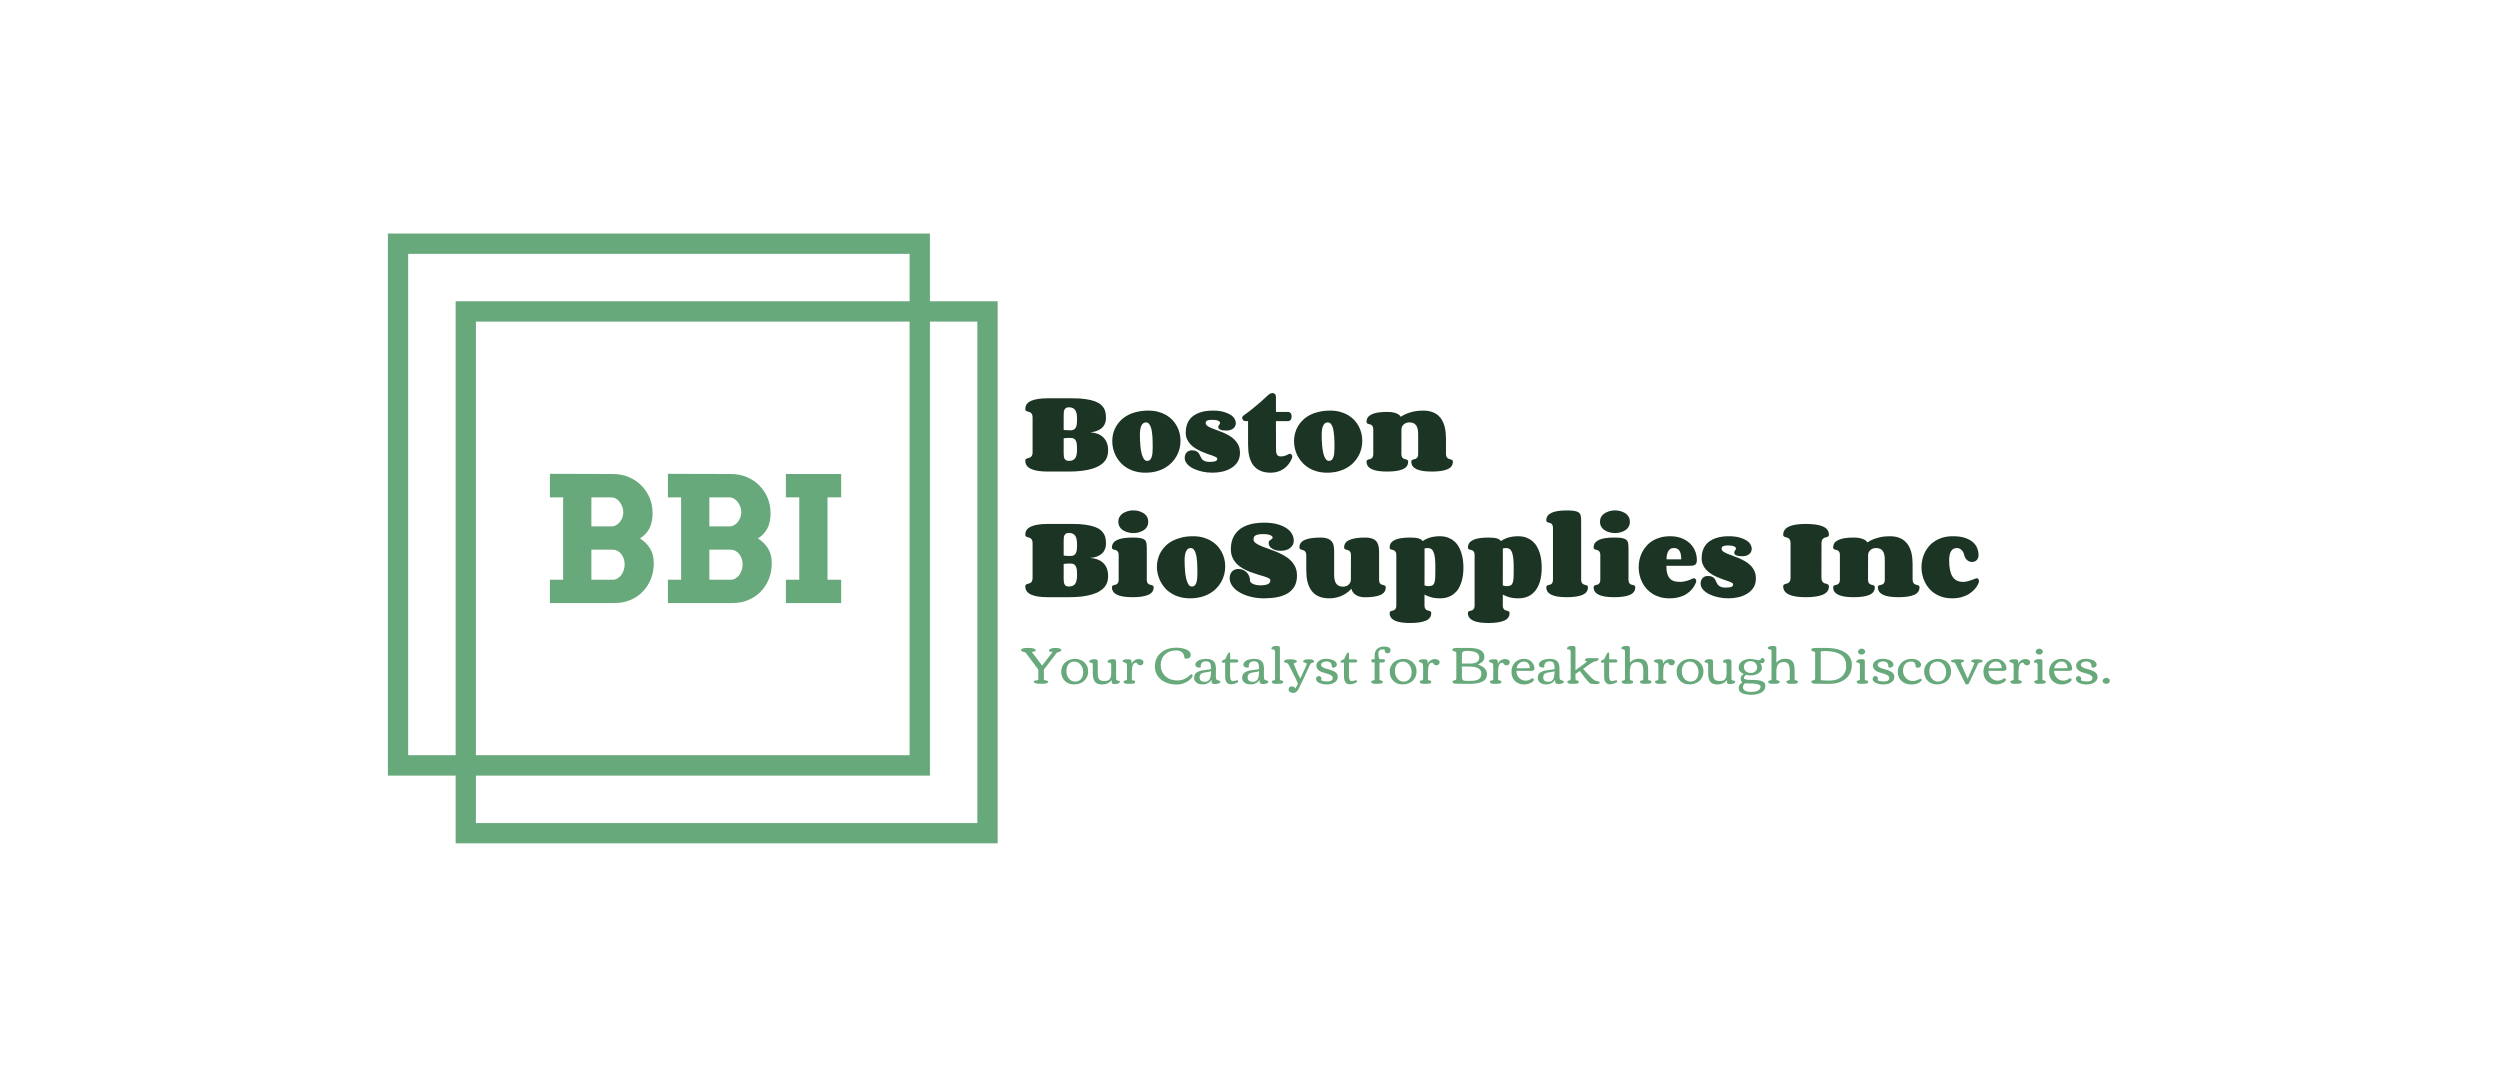 <svg xmlns="http://www.w3.org/2000/svg" version="1.1" xmlns:xlink="http://www.w3.org/1999/xlink" xmlns:svgjs="http://svgjs.dev/svgjs" viewBox="0 0 31.177 13.43"><g transform="matrix(0.783,0,0,0.783,12.755,4.902)"><g clip-path="url(#SvgjsClipPath146815)"><g clip-path="url(#SvgjsClipPath1468138cc66522-1a58-42e5-b003-ab65baaa3c6b)"><path d=" M -1.803 -2.217 L -9.789 -2.217 L -9.789 5.768 L -1.803 5.768 Z M -10.112 -2.541 L -10.112 6.092 L -1.479 6.092 L -1.479 -2.541 Z" fill="#67a97b" transform="matrix(1,0,0,1,0,0)" fill-rule="evenodd"></path></g><g clip-path="url(#SvgjsClipPath1468138cc66522-1a58-42e5-b003-ab65baaa3c6b)"><path d=" M -0.724 -1.138 L -8.71 -1.138 L -8.71 6.848 L -0.724 6.848 Z M -9.033 -1.462 L -9.033 7.171 L -0.4 7.171 L -0.4 -1.462 Z" fill="#67a97b" transform="matrix(1,0,0,1,0,0)" fill-rule="evenodd"></path></g><path d=" M -7.531 2.973 L -7.321 2.973 L -7.321 1.662 L -7.531 1.662 L -7.531 1.286 L -6.529 1.289 C -6.436 1.289 -6.351 1.305 -6.274 1.338 C -6.196 1.371 -6.13 1.416 -6.074 1.473 C -6.018 1.529 -5.974 1.595 -5.943 1.67 C -5.912 1.746 -5.896 1.826 -5.896 1.911 C -5.896 2.011 -5.914 2.093 -5.948 2.158 C -5.983 2.223 -6.033 2.275 -6.097 2.315 C -6.029 2.359 -5.975 2.412 -5.936 2.476 C -5.897 2.539 -5.877 2.617 -5.877 2.708 C -5.877 2.801 -5.893 2.887 -5.925 2.965 C -5.957 3.042 -6.001 3.109 -6.057 3.166 C -6.112 3.222 -6.178 3.266 -6.254 3.297 C -6.33 3.329 -6.412 3.344 -6.499 3.344 L -7.531 3.344 L -7.531 2.973 M -6.871 2.494 L -6.871 2.973 L -6.529 2.973 C -6.503 2.973 -6.478 2.966 -6.455 2.952 C -6.432 2.939 -6.412 2.921 -6.396 2.899 C -6.379 2.877 -6.366 2.851 -6.356 2.821 C -6.346 2.792 -6.341 2.762 -6.341 2.73 C -6.341 2.697 -6.346 2.666 -6.356 2.637 C -6.366 2.609 -6.379 2.584 -6.396 2.563 C -6.414 2.541 -6.434 2.525 -6.457 2.512 C -6.48 2.5 -6.504 2.494 -6.529 2.494 L -6.871 2.494 M -6.871 1.662 L -6.871 2.123 L -6.548 2.123 C -6.523 2.123 -6.499 2.116 -6.476 2.104 C -6.454 2.091 -6.434 2.074 -6.417 2.053 C -6.401 2.032 -6.387 2.008 -6.377 1.981 C -6.367 1.954 -6.363 1.926 -6.363 1.898 C -6.363 1.87 -6.367 1.842 -6.377 1.814 C -6.387 1.785 -6.401 1.76 -6.417 1.738 C -6.434 1.715 -6.454 1.697 -6.476 1.683 C -6.499 1.669 -6.523 1.662 -6.548 1.662 L -6.871 1.662 M -5.652 2.973 L -5.442 2.973 L -5.442 1.662 L -5.652 1.662 L -5.652 1.286 L -4.65 1.289 C -4.557 1.289 -4.472 1.305 -4.395 1.338 C -4.317 1.371 -4.251 1.416 -4.195 1.473 C -4.139 1.529 -4.095 1.595 -4.064 1.67 C -4.033 1.746 -4.017 1.826 -4.017 1.911 C -4.017 2.011 -4.035 2.093 -4.069 2.158 C -4.104 2.223 -4.154 2.275 -4.218 2.315 C -4.15 2.359 -4.096 2.412 -4.057 2.476 C -4.018 2.539 -3.998 2.617 -3.998 2.708 C -3.998 2.801 -4.014 2.887 -4.046 2.965 C -4.078 3.042 -4.122 3.109 -4.178 3.166 C -4.233 3.222 -4.299 3.266 -4.375 3.297 C -4.451 3.329 -4.533 3.344 -4.62 3.344 L -5.652 3.344 L -5.652 2.973 M -4.992 2.494 L -4.992 2.973 L -4.65 2.973 C -4.624 2.973 -4.599 2.966 -4.576 2.952 C -4.553 2.939 -4.533 2.921 -4.517 2.899 C -4.5 2.877 -4.487 2.851 -4.477 2.821 C -4.467 2.792 -4.462 2.762 -4.462 2.73 C -4.462 2.697 -4.467 2.666 -4.477 2.637 C -4.487 2.609 -4.5 2.584 -4.517 2.563 C -4.535 2.541 -4.555 2.525 -4.578 2.512 C -4.601 2.5 -4.625 2.494 -4.65 2.494 L -4.992 2.494 M -4.992 1.662 L -4.992 2.123 L -4.669 2.123 C -4.644 2.123 -4.62 2.116 -4.597 2.104 C -4.575 2.091 -4.555 2.074 -4.538 2.053 C -4.522 2.032 -4.508 2.008 -4.498 1.981 C -4.488 1.954 -4.483 1.926 -4.483 1.898 C -4.483 1.87 -4.488 1.842 -4.498 1.814 C -4.508 1.785 -4.522 1.76 -4.538 1.738 C -4.555 1.715 -4.575 1.697 -4.597 1.683 C -4.62 1.669 -4.644 1.662 -4.669 1.662 L -4.992 1.662 M -3.773 1.289 L -2.893 1.289 L -2.893 1.66 L -3.11 1.66 L -3.11 2.973 L -2.893 2.973 L -2.893 3.344 L -3.773 3.344 L -3.773 2.973 L -3.56 2.973 L -3.56 1.66 L -3.773 1.66 L -3.773 1.289" fill="#67a97b" transform="matrix(1,0,0,1,0,0)" fill-rule="nonzero"></path></g><g><path d=" M 0.762 0.593 Q 0.795 0.593 0.815 0.58 Q 0.835 0.568 0.846 0.546 Q 0.857 0.523 0.861 0.49 Q 0.864 0.458 0.864 0.417 Q 0.864 0.373 0.859 0.337 Q 0.853 0.302 0.839 0.277 Q 0.824 0.253 0.799 0.24 Q 0.774 0.226 0.735 0.226 Q 0.705 0.226 0.687 0.238 Q 0.67 0.249 0.662 0.268 Q 0.654 0.286 0.653 0.311 Q 0.651 0.336 0.651 0.363 L 0.651 0.585 Q 0.655 0.587 0.668 0.589 Q 0.679 0.59 0.701 0.591 Q 0.723 0.593 0.762 0.593 M 0.762 0.714 Q 0.723 0.714 0.701 0.715 Q 0.679 0.716 0.668 0.718 Q 0.655 0.72 0.651 0.721 L 0.651 0.943 Q 0.651 0.97 0.653 0.995 Q 0.654 1.02 0.662 1.039 Q 0.67 1.058 0.687 1.069 Q 0.705 1.08 0.735 1.08 Q 0.774 1.08 0.799 1.067 Q 0.824 1.054 0.839 1.029 Q 0.853 1.005 0.859 0.969 Q 0.864 0.934 0.864 0.889 Q 0.864 0.848 0.861 0.816 Q 0.857 0.783 0.846 0.761 Q 0.835 0.738 0.815 0.726 Q 0.795 0.714 0.762 0.714 M 0.399 1.25 Q 0.313 1.25 0.246 1.24 Q 0.179 1.23 0.133 1.209 Q 0.087 1.188 0.063 1.155 Q 0.04 1.122 0.04 1.077 Q 0.04 1.059 0.048 1.051 Q 0.057 1.044 0.07 1.04 Q 0.083 1.036 0.098 1.032 Q 0.113 1.028 0.126 1.019 Q 0.138 1.01 0.147 0.992 Q 0.156 0.975 0.156 0.942 L 0.156 0.39 Q 0.156 0.357 0.147 0.339 Q 0.138 0.322 0.126 0.312 Q 0.113 0.303 0.098 0.3 Q 0.083 0.296 0.07 0.292 Q 0.057 0.288 0.048 0.28 Q 0.04 0.272 0.04 0.255 Q 0.04 0.209 0.063 0.177 Q 0.087 0.144 0.133 0.123 Q 0.179 0.103 0.246 0.093 Q 0.313 0.083 0.399 0.083 L 0.79 0.083 Q 0.912 0.083 0.999 0.096 Q 1.087 0.108 1.146 0.13 Q 1.206 0.152 1.241 0.182 Q 1.277 0.212 1.295 0.247 Q 1.314 0.282 1.319 0.32 Q 1.325 0.357 1.325 0.395 Q 1.325 0.438 1.314 0.471 Q 1.303 0.504 1.284 0.529 Q 1.265 0.554 1.24 0.571 Q 1.214 0.588 1.186 0.599 Q 1.158 0.611 1.128 0.617 Q 1.098 0.623 1.07 0.624 Q 1.122 0.628 1.174 0.643 Q 1.225 0.658 1.267 0.692 Q 1.308 0.725 1.334 0.78 Q 1.359 0.834 1.359 0.916 Q 1.359 0.962 1.347 1.004 Q 1.334 1.047 1.306 1.084 Q 1.277 1.121 1.229 1.151 Q 1.182 1.181 1.113 1.203 Q 1.043 1.225 0.949 1.237 Q 0.855 1.25 0.732 1.25 L 0.399 1.25 M 1.95 1.268 Q 1.863 1.268 1.79 1.247 Q 1.717 1.227 1.659 1.191 Q 1.6 1.156 1.556 1.107 Q 1.512 1.059 1.483 1.003 Q 1.454 0.947 1.439 0.886 Q 1.425 0.825 1.425 0.765 Q 1.425 0.702 1.44 0.642 Q 1.456 0.582 1.488 0.527 Q 1.52 0.473 1.567 0.428 Q 1.615 0.382 1.679 0.349 Q 1.743 0.316 1.823 0.298 Q 1.904 0.279 2 0.279 Q 2.085 0.279 2.156 0.298 Q 2.227 0.317 2.284 0.35 Q 2.341 0.384 2.384 0.429 Q 2.427 0.475 2.455 0.528 Q 2.484 0.582 2.498 0.641 Q 2.512 0.7 2.512 0.76 Q 2.512 0.823 2.497 0.885 Q 2.481 0.947 2.45 1.003 Q 2.419 1.06 2.372 1.108 Q 2.325 1.156 2.263 1.192 Q 2.2 1.228 2.122 1.248 Q 2.043 1.268 1.95 1.268 M 1.983 1.08 Q 2.007 1.08 2.023 1.066 Q 2.04 1.052 2.05 1.025 Q 2.06 0.998 2.065 0.959 Q 2.069 0.921 2.069 0.873 Q 2.069 0.831 2.068 0.785 Q 2.068 0.738 2.065 0.693 Q 2.062 0.648 2.055 0.607 Q 2.049 0.566 2.036 0.535 Q 2.024 0.503 2.006 0.485 Q 1.988 0.467 1.961 0.467 Q 1.936 0.467 1.918 0.481 Q 1.9 0.495 1.888 0.521 Q 1.876 0.546 1.871 0.582 Q 1.865 0.618 1.865 0.661 Q 1.865 0.702 1.867 0.749 Q 1.868 0.795 1.873 0.842 Q 1.877 0.888 1.886 0.932 Q 1.894 0.975 1.907 1.008 Q 1.92 1.041 1.938 1.061 Q 1.957 1.08 1.983 1.08 M 3.141 0.471 Q 3.141 0.454 3.111 0.44 Q 3.08 0.426 3.017 0.426 Q 2.985 0.426 2.964 0.43 Q 2.944 0.434 2.933 0.44 Q 2.921 0.447 2.917 0.456 Q 2.913 0.466 2.913 0.478 Q 2.913 0.502 2.936 0.52 Q 2.96 0.538 2.998 0.555 Q 3.037 0.572 3.086 0.589 Q 3.135 0.606 3.186 0.627 Q 3.237 0.649 3.286 0.677 Q 3.335 0.705 3.374 0.744 Q 3.412 0.782 3.436 0.833 Q 3.459 0.885 3.459 0.952 Q 3.459 1.035 3.422 1.095 Q 3.384 1.154 3.322 1.193 Q 3.261 1.231 3.182 1.25 Q 3.103 1.268 3.021 1.268 Q 2.938 1.268 2.859 1.251 Q 2.78 1.233 2.717 1.203 Q 2.655 1.172 2.617 1.129 Q 2.579 1.085 2.579 1.033 Q 2.579 1.003 2.588 0.98 Q 2.598 0.957 2.614 0.942 Q 2.629 0.927 2.65 0.919 Q 2.67 0.912 2.692 0.912 Q 2.728 0.912 2.75 0.92 Q 2.773 0.928 2.787 0.941 Q 2.802 0.954 2.81 0.97 Q 2.819 0.987 2.827 1.004 Q 2.835 1.022 2.845 1.038 Q 2.854 1.055 2.87 1.068 Q 2.886 1.08 2.912 1.088 Q 2.937 1.096 2.976 1.096 Q 3.038 1.096 3.068 1.085 Q 3.097 1.074 3.097 1.042 Q 3.097 1.031 3.076 1.019 Q 3.054 1.008 3.019 0.995 Q 2.984 0.983 2.938 0.968 Q 2.893 0.952 2.846 0.931 Q 2.799 0.91 2.754 0.883 Q 2.708 0.855 2.673 0.819 Q 2.638 0.783 2.617 0.736 Q 2.595 0.689 2.595 0.63 Q 2.595 0.565 2.611 0.513 Q 2.627 0.461 2.656 0.422 Q 2.685 0.383 2.725 0.356 Q 2.766 0.329 2.813 0.312 Q 2.861 0.294 2.914 0.287 Q 2.968 0.279 3.024 0.279 Q 3.122 0.279 3.191 0.297 Q 3.261 0.316 3.306 0.344 Q 3.351 0.373 3.372 0.408 Q 3.393 0.444 3.393 0.478 Q 3.393 0.502 3.383 0.524 Q 3.374 0.546 3.354 0.562 Q 3.335 0.578 3.308 0.587 Q 3.281 0.597 3.246 0.597 Q 3.207 0.597 3.181 0.593 Q 3.156 0.588 3.141 0.58 Q 3.126 0.573 3.12 0.562 Q 3.114 0.552 3.114 0.538 Q 3.114 0.525 3.119 0.519 Q 3.123 0.512 3.128 0.506 Q 3.133 0.5 3.137 0.492 Q 3.141 0.485 3.141 0.471 M 4.033 0.885 Q 4.033 0.909 4.035 0.931 Q 4.036 0.954 4.044 0.971 Q 4.051 0.989 4.066 0.999 Q 4.082 1.009 4.109 1.009 Q 4.147 1.009 4.175 0.999 Q 4.203 0.99 4.233 0.973 Q 4.245 0.967 4.255 0.967 Q 4.272 0.967 4.282 0.981 Q 4.292 0.996 4.292 1.014 Q 4.292 1.027 4.288 1.035 Q 4.267 1.089 4.234 1.132 Q 4.2 1.176 4.157 1.206 Q 4.113 1.236 4.061 1.252 Q 4.009 1.268 3.95 1.268 Q 3.868 1.268 3.809 1.247 Q 3.751 1.226 3.71 1.191 Q 3.67 1.156 3.646 1.111 Q 3.622 1.065 3.609 1.015 Q 3.596 0.965 3.592 0.914 Q 3.588 0.863 3.588 0.817 L 3.588 0.447 L 3.552 0.447 Q 3.525 0.447 3.51 0.431 Q 3.494 0.415 3.494 0.396 Q 3.494 0.374 3.515 0.358 Q 3.601 0.297 3.672 0.239 Q 3.743 0.182 3.794 0.136 Q 3.854 0.083 3.902 0.037 Q 3.921 0.018 3.94 0.009 Q 3.96 0 3.979 0 Q 4.001 0 4.017 0.015 Q 4.032 0.031 4.032 0.063 L 4.032 0.3 L 4.211 0.3 Q 4.219 0.3 4.232 0.301 Q 4.244 0.302 4.255 0.309 Q 4.266 0.316 4.273 0.33 Q 4.281 0.344 4.281 0.371 Q 4.281 0.399 4.274 0.415 Q 4.266 0.43 4.255 0.437 Q 4.244 0.445 4.232 0.446 Q 4.22 0.447 4.211 0.447 L 4.032 0.447 L 4.033 0.885 M 4.845 1.268 Q 4.758 1.268 4.685 1.247 Q 4.612 1.227 4.554 1.191 Q 4.496 1.156 4.452 1.107 Q 4.408 1.059 4.378 1.003 Q 4.349 0.947 4.334 0.886 Q 4.32 0.825 4.32 0.765 Q 4.32 0.702 4.336 0.642 Q 4.351 0.582 4.383 0.527 Q 4.415 0.473 4.463 0.428 Q 4.51 0.382 4.574 0.349 Q 4.638 0.316 4.719 0.298 Q 4.799 0.279 4.896 0.279 Q 4.98 0.279 5.051 0.298 Q 5.122 0.317 5.179 0.35 Q 5.236 0.384 5.279 0.429 Q 5.322 0.475 5.35 0.528 Q 5.379 0.582 5.393 0.641 Q 5.407 0.7 5.407 0.76 Q 5.407 0.823 5.392 0.885 Q 5.377 0.947 5.346 1.003 Q 5.314 1.06 5.268 1.108 Q 5.221 1.156 5.158 1.192 Q 5.095 1.228 5.017 1.248 Q 4.939 1.268 4.845 1.268 M 4.878 1.08 Q 4.902 1.08 4.919 1.066 Q 4.935 1.052 4.945 1.025 Q 4.956 0.998 4.96 0.959 Q 4.964 0.921 4.964 0.873 Q 4.964 0.831 4.964 0.785 Q 4.963 0.738 4.96 0.693 Q 4.957 0.648 4.95 0.607 Q 4.944 0.566 4.932 0.535 Q 4.92 0.503 4.901 0.485 Q 4.883 0.467 4.857 0.467 Q 4.831 0.467 4.813 0.481 Q 4.795 0.495 4.783 0.521 Q 4.772 0.546 4.766 0.582 Q 4.761 0.618 4.761 0.661 Q 4.761 0.702 4.762 0.749 Q 4.764 0.795 4.768 0.842 Q 4.772 0.888 4.781 0.932 Q 4.789 0.975 4.802 1.008 Q 4.815 1.041 4.834 1.061 Q 4.852 1.08 4.878 1.08 M 6.03 0.968 Q 6.03 0.998 6.038 1.014 Q 6.046 1.031 6.058 1.04 Q 6.07 1.048 6.084 1.051 Q 6.098 1.055 6.11 1.058 Q 6.122 1.062 6.13 1.069 Q 6.138 1.076 6.138 1.092 Q 6.138 1.176 6.052 1.213 Q 5.966 1.25 5.802 1.25 Q 5.723 1.25 5.662 1.241 Q 5.602 1.232 5.56 1.213 Q 5.518 1.193 5.496 1.163 Q 5.475 1.134 5.475 1.092 Q 5.475 1.076 5.483 1.069 Q 5.491 1.062 5.503 1.058 Q 5.514 1.055 5.528 1.052 Q 5.542 1.049 5.554 1.04 Q 5.566 1.032 5.574 1.016 Q 5.582 1 5.582 0.97 L 5.582 0.579 Q 5.582 0.55 5.574 0.534 Q 5.566 0.518 5.554 0.509 Q 5.542 0.501 5.528 0.498 Q 5.514 0.495 5.503 0.491 Q 5.491 0.488 5.483 0.481 Q 5.475 0.474 5.475 0.458 Q 5.475 0.416 5.496 0.386 Q 5.518 0.357 5.56 0.337 Q 5.602 0.318 5.662 0.309 Q 5.723 0.3 5.802 0.3 Q 5.874 0.3 5.917 0.312 Q 5.959 0.324 5.982 0.339 Q 6.01 0.357 6.02 0.378 Q 6.058 0.351 6.111 0.329 Q 6.156 0.31 6.222 0.294 Q 6.287 0.279 6.375 0.279 Q 6.456 0.279 6.514 0.299 Q 6.572 0.319 6.613 0.353 Q 6.653 0.387 6.678 0.432 Q 6.703 0.478 6.717 0.527 Q 6.73 0.576 6.735 0.626 Q 6.74 0.676 6.74 0.721 L 6.74 0.964 Q 6.74 0.995 6.748 1.012 Q 6.756 1.029 6.768 1.038 Q 6.781 1.047 6.795 1.051 Q 6.809 1.054 6.822 1.058 Q 6.834 1.062 6.842 1.069 Q 6.85 1.076 6.85 1.092 Q 6.85 1.176 6.764 1.213 Q 6.678 1.25 6.515 1.25 Q 6.436 1.25 6.375 1.241 Q 6.314 1.232 6.272 1.213 Q 6.231 1.193 6.209 1.163 Q 6.188 1.134 6.188 1.092 Q 6.188 1.076 6.196 1.069 Q 6.204 1.062 6.216 1.058 Q 6.229 1.055 6.242 1.052 Q 6.256 1.049 6.269 1.04 Q 6.281 1.032 6.289 1.016 Q 6.297 1 6.297 0.97 L 6.297 0.658 Q 6.297 0.612 6.29 0.577 Q 6.283 0.541 6.267 0.517 Q 6.25 0.492 6.223 0.479 Q 6.196 0.467 6.156 0.467 Q 6.13 0.467 6.108 0.475 Q 6.085 0.483 6.068 0.498 Q 6.051 0.513 6.041 0.534 Q 6.031 0.555 6.031 0.579 L 6.03 0.968 M 0.762 2.594 Q 0.795 2.594 0.815 2.582 Q 0.835 2.569 0.846 2.547 Q 0.857 2.524 0.861 2.491 Q 0.864 2.459 0.864 2.418 Q 0.864 2.374 0.859 2.338 Q 0.853 2.303 0.839 2.278 Q 0.824 2.254 0.799 2.241 Q 0.774 2.227 0.735 2.227 Q 0.705 2.227 0.687 2.239 Q 0.67 2.25 0.662 2.269 Q 0.654 2.287 0.653 2.312 Q 0.651 2.337 0.651 2.364 L 0.651 2.586 Q 0.655 2.589 0.668 2.59 Q 0.679 2.591 0.701 2.593 Q 0.723 2.594 0.762 2.594 M 0.762 2.715 Q 0.723 2.715 0.701 2.716 Q 0.679 2.717 0.668 2.719 Q 0.655 2.721 0.651 2.723 L 0.651 2.944 Q 0.651 2.972 0.653 2.996 Q 0.654 3.021 0.662 3.04 Q 0.67 3.059 0.687 3.07 Q 0.705 3.081 0.735 3.081 Q 0.774 3.081 0.799 3.068 Q 0.824 3.055 0.839 3.031 Q 0.853 3.006 0.859 2.97 Q 0.864 2.935 0.864 2.89 Q 0.864 2.849 0.861 2.817 Q 0.857 2.784 0.846 2.762 Q 0.835 2.739 0.815 2.727 Q 0.795 2.715 0.762 2.715 M 0.399 3.251 Q 0.313 3.251 0.246 3.241 Q 0.179 3.231 0.133 3.21 Q 0.087 3.189 0.063 3.156 Q 0.04 3.123 0.04 3.078 Q 0.04 3.06 0.048 3.053 Q 0.057 3.045 0.07 3.041 Q 0.083 3.037 0.098 3.033 Q 0.113 3.029 0.126 3.02 Q 0.138 3.011 0.147 2.994 Q 0.156 2.976 0.156 2.943 L 0.156 2.391 Q 0.156 2.359 0.147 2.341 Q 0.138 2.323 0.126 2.314 Q 0.113 2.304 0.098 2.301 Q 0.083 2.297 0.07 2.293 Q 0.057 2.289 0.048 2.281 Q 0.04 2.274 0.04 2.256 Q 0.04 2.211 0.063 2.178 Q 0.087 2.145 0.133 2.125 Q 0.179 2.104 0.246 2.094 Q 0.313 2.084 0.399 2.084 L 0.79 2.084 Q 0.912 2.084 0.999 2.097 Q 1.087 2.11 1.146 2.131 Q 1.206 2.153 1.241 2.183 Q 1.277 2.214 1.295 2.248 Q 1.314 2.283 1.319 2.321 Q 1.325 2.359 1.325 2.396 Q 1.325 2.439 1.314 2.472 Q 1.303 2.505 1.284 2.53 Q 1.265 2.555 1.24 2.572 Q 1.214 2.589 1.186 2.601 Q 1.158 2.612 1.128 2.618 Q 1.098 2.624 1.07 2.625 Q 1.122 2.629 1.174 2.644 Q 1.225 2.66 1.267 2.693 Q 1.308 2.726 1.334 2.781 Q 1.359 2.835 1.359 2.917 Q 1.359 2.963 1.347 3.005 Q 1.334 3.048 1.306 3.085 Q 1.277 3.122 1.229 3.152 Q 1.182 3.183 1.113 3.204 Q 1.043 3.226 0.949 3.239 Q 0.855 3.251 0.732 3.251 L 0.399 3.251 M 1.521 2.049 Q 1.521 2.013 1.534 1.985 Q 1.547 1.958 1.567 1.938 Q 1.587 1.918 1.613 1.904 Q 1.639 1.891 1.666 1.882 Q 1.692 1.874 1.716 1.871 Q 1.741 1.868 1.759 1.868 Q 1.779 1.868 1.804 1.871 Q 1.83 1.874 1.856 1.882 Q 1.882 1.891 1.908 1.904 Q 1.934 1.918 1.954 1.938 Q 1.974 1.958 1.986 1.985 Q 1.998 2.013 1.998 2.049 Q 1.998 2.085 1.986 2.113 Q 1.974 2.141 1.954 2.161 Q 1.934 2.181 1.908 2.194 Q 1.882 2.208 1.856 2.216 Q 1.83 2.224 1.804 2.227 Q 1.779 2.23 1.759 2.23 Q 1.741 2.23 1.716 2.227 Q 1.692 2.224 1.666 2.216 Q 1.639 2.208 1.613 2.194 Q 1.587 2.181 1.567 2.161 Q 1.547 2.141 1.534 2.114 Q 1.521 2.086 1.521 2.049 M 1.975 2.972 Q 1.975 3.001 1.983 3.017 Q 1.991 3.033 2.004 3.042 Q 2.016 3.05 2.03 3.053 Q 2.043 3.056 2.056 3.059 Q 2.068 3.063 2.076 3.07 Q 2.084 3.077 2.084 3.093 Q 2.084 3.177 1.997 3.214 Q 1.911 3.251 1.748 3.251 Q 1.668 3.251 1.608 3.242 Q 1.547 3.233 1.505 3.214 Q 1.463 3.194 1.442 3.165 Q 1.42 3.135 1.42 3.093 Q 1.42 3.077 1.428 3.07 Q 1.436 3.063 1.448 3.059 Q 1.46 3.056 1.474 3.053 Q 1.488 3.05 1.499 3.042 Q 1.511 3.033 1.519 3.017 Q 1.527 3.002 1.527 2.972 L 1.527 2.58 Q 1.527 2.551 1.519 2.535 Q 1.511 2.519 1.499 2.511 Q 1.488 2.502 1.474 2.499 Q 1.46 2.496 1.448 2.493 Q 1.436 2.489 1.428 2.482 Q 1.42 2.475 1.42 2.459 Q 1.42 2.417 1.442 2.387 Q 1.463 2.358 1.505 2.338 Q 1.547 2.319 1.608 2.31 Q 1.668 2.301 1.748 2.301 Q 1.827 2.301 1.872 2.309 Q 1.917 2.318 1.941 2.337 Q 1.964 2.356 1.969 2.389 Q 1.975 2.422 1.975 2.472 L 1.975 2.972 M 2.662 3.269 Q 2.574 3.269 2.502 3.248 Q 2.429 3.228 2.37 3.192 Q 2.312 3.157 2.268 3.109 Q 2.224 3.06 2.195 3.004 Q 2.166 2.948 2.151 2.887 Q 2.136 2.827 2.136 2.766 Q 2.136 2.704 2.152 2.643 Q 2.168 2.583 2.2 2.528 Q 2.232 2.474 2.279 2.429 Q 2.327 2.383 2.391 2.35 Q 2.455 2.318 2.535 2.299 Q 2.615 2.28 2.712 2.28 Q 2.797 2.28 2.868 2.299 Q 2.938 2.318 2.996 2.352 Q 3.053 2.385 3.096 2.43 Q 3.138 2.476 3.167 2.529 Q 3.196 2.583 3.21 2.642 Q 3.224 2.701 3.224 2.761 Q 3.224 2.824 3.209 2.886 Q 3.193 2.948 3.162 3.005 Q 3.131 3.061 3.084 3.109 Q 3.037 3.158 2.975 3.193 Q 2.912 3.229 2.834 3.249 Q 2.755 3.269 2.662 3.269 M 2.695 3.081 Q 2.719 3.081 2.735 3.067 Q 2.752 3.053 2.762 3.026 Q 2.772 2.999 2.777 2.96 Q 2.781 2.922 2.781 2.874 Q 2.781 2.832 2.78 2.786 Q 2.78 2.739 2.777 2.694 Q 2.774 2.649 2.767 2.608 Q 2.76 2.567 2.748 2.536 Q 2.736 2.504 2.718 2.486 Q 2.7 2.468 2.673 2.468 Q 2.648 2.468 2.63 2.482 Q 2.612 2.496 2.6 2.522 Q 2.588 2.548 2.583 2.583 Q 2.577 2.619 2.577 2.662 Q 2.577 2.703 2.579 2.75 Q 2.58 2.797 2.585 2.843 Q 2.589 2.89 2.598 2.933 Q 2.606 2.976 2.619 3.009 Q 2.632 3.042 2.65 3.062 Q 2.669 3.081 2.695 3.081 M 3.979 2.3 Q 3.979 2.279 3.942 2.263 Q 3.905 2.246 3.829 2.246 Q 3.776 2.246 3.746 2.253 Q 3.715 2.26 3.699 2.272 Q 3.683 2.285 3.679 2.3 Q 3.675 2.315 3.675 2.33 Q 3.675 2.361 3.704 2.385 Q 3.734 2.409 3.783 2.43 Q 3.831 2.452 3.894 2.473 Q 3.956 2.494 4.021 2.52 Q 4.086 2.546 4.148 2.58 Q 4.211 2.613 4.259 2.659 Q 4.308 2.704 4.338 2.765 Q 4.367 2.826 4.367 2.906 Q 4.367 3.008 4.328 3.078 Q 4.288 3.147 4.218 3.19 Q 4.147 3.232 4.05 3.251 Q 3.953 3.269 3.838 3.269 Q 3.771 3.269 3.704 3.259 Q 3.637 3.248 3.577 3.229 Q 3.517 3.21 3.465 3.181 Q 3.414 3.153 3.376 3.118 Q 3.338 3.082 3.317 3.039 Q 3.295 2.996 3.295 2.947 Q 3.295 2.91 3.307 2.882 Q 3.319 2.854 3.338 2.836 Q 3.357 2.819 3.382 2.81 Q 3.407 2.801 3.434 2.801 Q 3.467 2.801 3.5 2.813 Q 3.533 2.826 3.56 2.85 Q 3.586 2.874 3.602 2.909 Q 3.619 2.944 3.619 2.99 Q 3.619 3.001 3.63 3.013 Q 3.64 3.026 3.66 3.036 Q 3.68 3.047 3.71 3.054 Q 3.74 3.062 3.779 3.062 Q 3.833 3.062 3.866 3.055 Q 3.898 3.048 3.915 3.036 Q 3.932 3.024 3.938 3.01 Q 3.943 2.995 3.943 2.98 Q 3.943 2.962 3.916 2.948 Q 3.888 2.934 3.844 2.92 Q 3.801 2.906 3.744 2.89 Q 3.687 2.873 3.628 2.851 Q 3.57 2.829 3.513 2.798 Q 3.456 2.767 3.412 2.724 Q 3.368 2.68 3.341 2.622 Q 3.314 2.564 3.314 2.486 Q 3.314 2.409 3.333 2.348 Q 3.352 2.287 3.386 2.241 Q 3.42 2.194 3.467 2.16 Q 3.515 2.127 3.573 2.105 Q 3.631 2.084 3.698 2.074 Q 3.765 2.064 3.838 2.064 Q 3.968 2.064 4.059 2.09 Q 4.15 2.116 4.207 2.157 Q 4.264 2.198 4.29 2.248 Q 4.316 2.298 4.316 2.346 Q 4.316 2.389 4.298 2.421 Q 4.28 2.452 4.25 2.473 Q 4.221 2.493 4.184 2.503 Q 4.146 2.512 4.108 2.512 Q 4.072 2.512 4.037 2.504 Q 4.002 2.496 3.975 2.48 Q 3.948 2.464 3.932 2.441 Q 3.916 2.418 3.916 2.388 Q 3.916 2.366 3.925 2.355 Q 3.935 2.344 3.947 2.337 Q 3.959 2.329 3.969 2.322 Q 3.979 2.315 3.979 2.3 M 5.227 2.583 Q 5.227 2.553 5.219 2.537 Q 5.21 2.52 5.198 2.511 Q 5.186 2.503 5.172 2.5 Q 5.158 2.496 5.146 2.493 Q 5.134 2.489 5.126 2.482 Q 5.118 2.475 5.118 2.459 Q 5.118 2.375 5.205 2.338 Q 5.291 2.301 5.454 2.301 Q 5.509 2.301 5.547 2.312 Q 5.584 2.322 5.609 2.34 Q 5.633 2.359 5.647 2.384 Q 5.66 2.41 5.666 2.441 Q 5.673 2.472 5.674 2.507 Q 5.675 2.542 5.675 2.58 L 5.675 2.973 Q 5.675 3.002 5.682 3.018 Q 5.69 3.035 5.702 3.043 Q 5.714 3.051 5.728 3.054 Q 5.741 3.057 5.754 3.061 Q 5.766 3.065 5.773 3.072 Q 5.781 3.079 5.781 3.095 Q 5.781 3.178 5.696 3.215 Q 5.612 3.252 5.454 3.252 Q 5.416 3.252 5.385 3.246 Q 5.355 3.24 5.333 3.231 Q 5.311 3.221 5.295 3.209 Q 5.279 3.197 5.268 3.184 Q 5.242 3.155 5.235 3.116 Q 5.197 3.159 5.145 3.193 Q 5.123 3.207 5.095 3.221 Q 5.068 3.235 5.035 3.245 Q 5.002 3.256 4.963 3.262 Q 4.925 3.269 4.882 3.269 Q 4.801 3.269 4.742 3.249 Q 4.684 3.229 4.643 3.195 Q 4.603 3.161 4.578 3.117 Q 4.553 3.072 4.539 3.023 Q 4.525 2.974 4.52 2.924 Q 4.515 2.873 4.515 2.828 L 4.515 2.587 Q 4.515 2.556 4.507 2.539 Q 4.499 2.522 4.487 2.513 Q 4.474 2.504 4.46 2.5 Q 4.447 2.497 4.434 2.493 Q 4.422 2.489 4.414 2.482 Q 4.406 2.475 4.406 2.459 Q 4.406 2.375 4.492 2.338 Q 4.578 2.301 4.742 2.301 Q 4.814 2.301 4.857 2.319 Q 4.901 2.337 4.923 2.367 Q 4.946 2.397 4.953 2.439 Q 4.959 2.481 4.959 2.529 L 4.959 2.891 Q 4.959 2.936 4.966 2.972 Q 4.973 3.007 4.99 3.032 Q 5.006 3.057 5.033 3.07 Q 5.06 3.083 5.101 3.083 Q 5.126 3.083 5.149 3.075 Q 5.172 3.067 5.188 3.052 Q 5.205 3.037 5.215 3.017 Q 5.225 2.997 5.225 2.973 L 5.227 2.583 M 7.018 2.781 Q 7.018 2.838 7.011 2.895 Q 7.004 2.953 6.987 3.007 Q 6.97 3.062 6.943 3.109 Q 6.915 3.157 6.873 3.192 Q 6.832 3.228 6.775 3.248 Q 6.719 3.269 6.645 3.269 Q 6.561 3.269 6.501 3.251 Q 6.44 3.234 6.398 3.209 L 6.398 3.38 Q 6.398 3.41 6.406 3.427 Q 6.414 3.443 6.426 3.452 Q 6.437 3.46 6.452 3.463 Q 6.466 3.467 6.478 3.47 Q 6.489 3.474 6.497 3.481 Q 6.505 3.488 6.505 3.504 Q 6.505 3.588 6.419 3.625 Q 6.333 3.662 6.169 3.662 Q 6.091 3.662 6.03 3.653 Q 5.969 3.644 5.927 3.625 Q 5.886 3.605 5.864 3.575 Q 5.843 3.546 5.843 3.504 Q 5.843 3.488 5.85 3.481 Q 5.858 3.474 5.87 3.47 Q 5.882 3.467 5.896 3.464 Q 5.909 3.461 5.921 3.452 Q 5.933 3.444 5.941 3.428 Q 5.949 3.412 5.949 3.382 L 5.949 2.58 Q 5.949 2.551 5.941 2.535 Q 5.933 2.519 5.921 2.511 Q 5.909 2.502 5.896 2.499 Q 5.882 2.496 5.87 2.493 Q 5.858 2.489 5.85 2.482 Q 5.843 2.475 5.843 2.459 Q 5.843 2.417 5.864 2.387 Q 5.886 2.358 5.927 2.338 Q 5.969 2.319 6.03 2.31 Q 6.091 2.301 6.169 2.301 Q 6.255 2.301 6.301 2.314 Q 6.348 2.326 6.369 2.358 Q 6.39 2.342 6.416 2.329 Q 6.442 2.315 6.476 2.304 Q 6.509 2.293 6.55 2.287 Q 6.59 2.28 6.64 2.28 Q 6.714 2.28 6.771 2.301 Q 6.828 2.323 6.87 2.359 Q 6.913 2.395 6.941 2.444 Q 6.969 2.493 6.986 2.549 Q 7.003 2.605 7.011 2.664 Q 7.018 2.723 7.018 2.781 M 6.398 3.063 Q 6.413 3.069 6.429 3.072 Q 6.445 3.075 6.462 3.075 Q 6.503 3.075 6.525 3.062 Q 6.547 3.049 6.557 3.016 Q 6.568 2.983 6.569 2.927 Q 6.571 2.871 6.571 2.784 Q 6.571 2.693 6.565 2.632 Q 6.558 2.571 6.543 2.535 Q 6.529 2.498 6.505 2.483 Q 6.482 2.468 6.448 2.468 Q 6.435 2.468 6.422 2.47 Q 6.409 2.472 6.398 2.476 Q 6.399 2.499 6.399 2.525 Q 6.399 2.55 6.399 2.58 L 6.398 3.063 M 8.265 2.781 Q 8.265 2.838 8.258 2.895 Q 8.251 2.953 8.235 3.007 Q 8.218 3.062 8.19 3.109 Q 8.162 3.157 8.121 3.192 Q 8.079 3.228 8.023 3.248 Q 7.966 3.269 7.892 3.269 Q 7.808 3.269 7.748 3.251 Q 7.688 3.234 7.645 3.209 L 7.645 3.38 Q 7.645 3.41 7.653 3.427 Q 7.661 3.443 7.673 3.452 Q 7.685 3.46 7.699 3.463 Q 7.713 3.467 7.725 3.47 Q 7.737 3.474 7.745 3.481 Q 7.753 3.488 7.753 3.504 Q 7.753 3.588 7.666 3.625 Q 7.58 3.662 7.417 3.662 Q 7.338 3.662 7.277 3.653 Q 7.217 3.644 7.175 3.625 Q 7.133 3.605 7.111 3.575 Q 7.09 3.546 7.09 3.504 Q 7.09 3.488 7.098 3.481 Q 7.105 3.474 7.117 3.47 Q 7.129 3.467 7.143 3.464 Q 7.156 3.461 7.169 3.452 Q 7.181 3.444 7.188 3.428 Q 7.196 3.412 7.196 3.382 L 7.196 2.58 Q 7.196 2.551 7.188 2.535 Q 7.181 2.519 7.169 2.511 Q 7.156 2.502 7.143 2.499 Q 7.129 2.496 7.117 2.493 Q 7.105 2.489 7.098 2.482 Q 7.09 2.475 7.09 2.459 Q 7.09 2.417 7.111 2.387 Q 7.133 2.358 7.175 2.338 Q 7.217 2.319 7.277 2.31 Q 7.338 2.301 7.417 2.301 Q 7.502 2.301 7.549 2.314 Q 7.595 2.326 7.616 2.358 Q 7.637 2.342 7.663 2.329 Q 7.69 2.315 7.723 2.304 Q 7.756 2.293 7.797 2.287 Q 7.838 2.28 7.887 2.28 Q 7.961 2.28 8.019 2.301 Q 8.076 2.323 8.118 2.359 Q 8.16 2.395 8.188 2.444 Q 8.216 2.493 8.234 2.549 Q 8.251 2.605 8.258 2.664 Q 8.265 2.723 8.265 2.781 M 7.645 3.063 Q 7.66 3.069 7.677 3.072 Q 7.693 3.075 7.709 3.075 Q 7.75 3.075 7.772 3.062 Q 7.794 3.049 7.805 3.016 Q 7.815 2.983 7.817 2.927 Q 7.819 2.871 7.819 2.784 Q 7.819 2.693 7.812 2.632 Q 7.805 2.571 7.791 2.535 Q 7.776 2.498 7.753 2.483 Q 7.729 2.468 7.696 2.468 Q 7.682 2.468 7.669 2.47 Q 7.656 2.472 7.645 2.476 Q 7.646 2.499 7.646 2.525 Q 7.646 2.55 7.646 2.58 L 7.645 3.063 M 8.893 2.969 Q 8.893 2.999 8.901 3.016 Q 8.909 3.032 8.921 3.041 Q 8.933 3.049 8.947 3.053 Q 8.961 3.056 8.973 3.059 Q 8.985 3.063 8.993 3.07 Q 9.001 3.077 9.001 3.093 Q 9.001 3.177 8.914 3.214 Q 8.828 3.251 8.665 3.251 Q 8.586 3.251 8.525 3.242 Q 8.465 3.233 8.423 3.214 Q 8.381 3.194 8.359 3.165 Q 8.338 3.135 8.338 3.093 Q 8.338 3.077 8.346 3.07 Q 8.353 3.063 8.365 3.059 Q 8.377 3.056 8.391 3.053 Q 8.405 3.05 8.417 3.042 Q 8.429 3.033 8.436 3.017 Q 8.444 3.002 8.444 2.972 L 8.444 2.148 Q 8.444 2.118 8.436 2.103 Q 8.429 2.087 8.417 2.078 Q 8.405 2.07 8.391 2.067 Q 8.377 2.064 8.365 2.06 Q 8.353 2.057 8.346 2.05 Q 8.338 2.043 8.338 2.027 Q 8.338 1.985 8.359 1.955 Q 8.381 1.926 8.423 1.906 Q 8.465 1.887 8.525 1.878 Q 8.586 1.869 8.665 1.869 Q 8.744 1.869 8.789 1.877 Q 8.834 1.885 8.858 1.905 Q 8.881 1.924 8.887 1.957 Q 8.893 1.99 8.893 2.04 L 8.893 2.969 M 9.193 2.049 Q 9.193 2.013 9.205 1.985 Q 9.218 1.958 9.238 1.938 Q 9.259 1.918 9.285 1.904 Q 9.311 1.891 9.337 1.882 Q 9.363 1.874 9.388 1.871 Q 9.412 1.868 9.431 1.868 Q 9.45 1.868 9.476 1.871 Q 9.501 1.874 9.527 1.882 Q 9.554 1.891 9.579 1.904 Q 9.605 1.918 9.625 1.938 Q 9.645 1.958 9.657 1.985 Q 9.669 2.013 9.669 2.049 Q 9.669 2.085 9.657 2.113 Q 9.645 2.141 9.625 2.161 Q 9.605 2.181 9.579 2.194 Q 9.554 2.208 9.527 2.216 Q 9.501 2.224 9.476 2.227 Q 9.45 2.23 9.431 2.23 Q 9.412 2.23 9.388 2.227 Q 9.363 2.224 9.337 2.216 Q 9.311 2.208 9.285 2.194 Q 9.259 2.181 9.238 2.161 Q 9.218 2.141 9.205 2.114 Q 9.193 2.086 9.193 2.049 M 9.647 2.972 Q 9.647 3.001 9.655 3.017 Q 9.663 3.033 9.675 3.042 Q 9.687 3.05 9.701 3.053 Q 9.715 3.056 9.727 3.059 Q 9.739 3.063 9.747 3.07 Q 9.755 3.077 9.755 3.093 Q 9.755 3.177 9.669 3.214 Q 9.582 3.251 9.419 3.251 Q 9.34 3.251 9.279 3.242 Q 9.218 3.233 9.177 3.214 Q 9.135 3.194 9.113 3.165 Q 9.092 3.135 9.092 3.093 Q 9.092 3.077 9.1 3.07 Q 9.108 3.063 9.119 3.059 Q 9.131 3.056 9.145 3.053 Q 9.159 3.05 9.171 3.042 Q 9.182 3.033 9.19 3.017 Q 9.198 3.002 9.198 2.972 L 9.198 2.58 Q 9.198 2.551 9.19 2.535 Q 9.182 2.519 9.171 2.511 Q 9.159 2.502 9.145 2.499 Q 9.131 2.496 9.119 2.493 Q 9.108 2.489 9.1 2.482 Q 9.092 2.475 9.092 2.459 Q 9.092 2.417 9.113 2.387 Q 9.135 2.358 9.177 2.338 Q 9.218 2.319 9.279 2.31 Q 9.34 2.301 9.419 2.301 Q 9.498 2.301 9.543 2.309 Q 9.589 2.318 9.612 2.337 Q 9.635 2.356 9.641 2.389 Q 9.647 2.422 9.647 2.472 L 9.647 2.972 M 10.365 2.468 Q 10.341 2.468 10.321 2.478 Q 10.3 2.489 10.285 2.511 Q 10.27 2.533 10.262 2.567 Q 10.253 2.601 10.253 2.648 L 10.487 2.648 Q 10.487 2.597 10.479 2.562 Q 10.471 2.527 10.455 2.506 Q 10.44 2.485 10.417 2.476 Q 10.394 2.468 10.365 2.468 M 10.31 2.28 Q 10.408 2.28 10.487 2.309 Q 10.566 2.339 10.621 2.39 Q 10.677 2.441 10.706 2.511 Q 10.736 2.58 10.736 2.66 Q 10.736 2.693 10.727 2.711 Q 10.718 2.729 10.701 2.738 Q 10.684 2.747 10.659 2.749 Q 10.634 2.751 10.603 2.751 L 10.25 2.751 Q 10.25 2.832 10.267 2.882 Q 10.283 2.932 10.312 2.96 Q 10.342 2.988 10.383 2.998 Q 10.424 3.007 10.474 3.007 Q 10.5 3.007 10.528 3.002 Q 10.556 2.997 10.582 2.989 Q 10.608 2.981 10.63 2.972 Q 10.652 2.964 10.667 2.955 Q 10.679 2.949 10.69 2.949 Q 10.707 2.949 10.716 2.963 Q 10.726 2.977 10.726 2.995 Q 10.726 3.001 10.725 3.006 Q 10.724 3.011 10.722 3.016 Q 10.701 3.07 10.664 3.117 Q 10.627 3.163 10.575 3.197 Q 10.523 3.231 10.454 3.25 Q 10.385 3.269 10.299 3.269 Q 10.217 3.269 10.15 3.25 Q 10.082 3.23 10.027 3.195 Q 9.973 3.161 9.932 3.114 Q 9.891 3.067 9.864 3.011 Q 9.836 2.956 9.823 2.896 Q 9.809 2.835 9.809 2.774 Q 9.809 2.712 9.823 2.65 Q 9.837 2.589 9.865 2.534 Q 9.893 2.479 9.935 2.433 Q 9.976 2.386 10.032 2.352 Q 10.088 2.318 10.157 2.299 Q 10.227 2.28 10.31 2.28 M 11.358 2.472 Q 11.358 2.455 11.328 2.441 Q 11.297 2.427 11.234 2.427 Q 11.202 2.427 11.182 2.431 Q 11.161 2.435 11.15 2.441 Q 11.138 2.448 11.134 2.457 Q 11.13 2.467 11.13 2.479 Q 11.13 2.504 11.153 2.522 Q 11.177 2.539 11.215 2.556 Q 11.254 2.573 11.303 2.59 Q 11.352 2.607 11.403 2.628 Q 11.454 2.65 11.503 2.678 Q 11.552 2.706 11.591 2.745 Q 11.629 2.783 11.653 2.835 Q 11.676 2.886 11.676 2.953 Q 11.676 3.036 11.639 3.096 Q 11.601 3.155 11.539 3.194 Q 11.478 3.232 11.399 3.251 Q 11.32 3.269 11.238 3.269 Q 11.156 3.269 11.076 3.252 Q 10.997 3.235 10.934 3.204 Q 10.872 3.173 10.834 3.13 Q 10.796 3.087 10.796 3.035 Q 10.796 3.004 10.805 2.981 Q 10.815 2.958 10.831 2.943 Q 10.846 2.928 10.867 2.92 Q 10.887 2.913 10.909 2.913 Q 10.945 2.913 10.967 2.921 Q 10.99 2.929 11.004 2.942 Q 11.019 2.955 11.027 2.971 Q 11.036 2.988 11.044 3.005 Q 11.052 3.023 11.062 3.039 Q 11.071 3.056 11.087 3.069 Q 11.104 3.081 11.129 3.09 Q 11.154 3.098 11.193 3.098 Q 11.255 3.098 11.285 3.087 Q 11.314 3.076 11.314 3.043 Q 11.314 3.032 11.293 3.02 Q 11.271 3.009 11.236 2.996 Q 11.201 2.984 11.156 2.969 Q 11.11 2.953 11.063 2.932 Q 11.016 2.912 10.971 2.884 Q 10.926 2.857 10.89 2.82 Q 10.855 2.784 10.834 2.737 Q 10.812 2.69 10.812 2.631 Q 10.812 2.566 10.828 2.514 Q 10.844 2.463 10.873 2.423 Q 10.902 2.384 10.942 2.357 Q 10.983 2.33 11.03 2.313 Q 11.078 2.296 11.131 2.288 Q 11.185 2.28 11.241 2.28 Q 11.339 2.28 11.408 2.298 Q 11.478 2.317 11.523 2.345 Q 11.568 2.374 11.589 2.409 Q 11.61 2.445 11.61 2.479 Q 11.61 2.504 11.6 2.525 Q 11.591 2.547 11.572 2.563 Q 11.552 2.579 11.525 2.589 Q 11.498 2.598 11.463 2.598 Q 11.424 2.598 11.398 2.594 Q 11.373 2.589 11.358 2.582 Q 11.343 2.574 11.337 2.563 Q 11.331 2.553 11.331 2.539 Q 11.331 2.526 11.336 2.52 Q 11.34 2.513 11.345 2.507 Q 11.35 2.501 11.354 2.493 Q 11.358 2.486 11.358 2.472 M 12.72 2.94 Q 12.72 2.973 12.729 2.991 Q 12.738 3.01 12.751 3.019 Q 12.764 3.029 12.779 3.032 Q 12.795 3.036 12.808 3.04 Q 12.821 3.045 12.83 3.053 Q 12.839 3.06 12.839 3.078 Q 12.839 3.169 12.744 3.21 Q 12.65 3.251 12.471 3.251 Q 12.385 3.251 12.318 3.241 Q 12.25 3.231 12.205 3.21 Q 12.159 3.189 12.135 3.156 Q 12.111 3.123 12.111 3.078 Q 12.111 3.06 12.12 3.053 Q 12.129 3.045 12.142 3.041 Q 12.155 3.037 12.17 3.033 Q 12.185 3.029 12.197 3.02 Q 12.21 3.011 12.219 2.994 Q 12.228 2.976 12.228 2.943 L 12.228 2.391 Q 12.228 2.359 12.219 2.341 Q 12.21 2.323 12.197 2.314 Q 12.185 2.304 12.17 2.301 Q 12.155 2.297 12.142 2.293 Q 12.129 2.289 12.12 2.281 Q 12.111 2.274 12.111 2.256 Q 12.111 2.211 12.135 2.178 Q 12.159 2.145 12.205 2.125 Q 12.25 2.104 12.318 2.094 Q 12.385 2.084 12.471 2.084 Q 12.56 2.084 12.629 2.094 Q 12.698 2.104 12.745 2.125 Q 12.791 2.145 12.815 2.178 Q 12.839 2.211 12.839 2.256 Q 12.839 2.274 12.83 2.281 Q 12.821 2.289 12.808 2.293 Q 12.795 2.297 12.78 2.301 Q 12.765 2.304 12.752 2.314 Q 12.739 2.323 12.73 2.341 Q 12.721 2.359 12.721 2.391 L 12.72 2.94 M 13.462 2.969 Q 13.462 2.999 13.47 3.016 Q 13.478 3.032 13.49 3.041 Q 13.502 3.049 13.516 3.053 Q 13.53 3.056 13.542 3.059 Q 13.554 3.063 13.562 3.07 Q 13.57 3.077 13.57 3.093 Q 13.57 3.177 13.484 3.214 Q 13.397 3.251 13.234 3.251 Q 13.155 3.251 13.094 3.242 Q 13.033 3.233 12.992 3.214 Q 12.95 3.194 12.928 3.165 Q 12.907 3.135 12.907 3.093 Q 12.907 3.077 12.915 3.07 Q 12.923 3.063 12.935 3.059 Q 12.946 3.056 12.96 3.053 Q 12.974 3.05 12.986 3.042 Q 12.998 3.033 13.006 3.017 Q 13.014 3.002 13.014 2.972 L 13.014 2.58 Q 13.014 2.551 13.006 2.535 Q 12.998 2.519 12.986 2.511 Q 12.974 2.502 12.96 2.499 Q 12.946 2.496 12.935 2.493 Q 12.923 2.489 12.915 2.482 Q 12.907 2.475 12.907 2.459 Q 12.907 2.417 12.928 2.387 Q 12.95 2.358 12.992 2.338 Q 13.033 2.319 13.094 2.31 Q 13.155 2.301 13.234 2.301 Q 13.306 2.301 13.348 2.314 Q 13.391 2.326 13.414 2.34 Q 13.441 2.358 13.452 2.379 Q 13.49 2.352 13.542 2.33 Q 13.588 2.311 13.653 2.296 Q 13.719 2.28 13.807 2.28 Q 13.887 2.28 13.946 2.3 Q 14.004 2.32 14.045 2.355 Q 14.085 2.389 14.11 2.434 Q 14.135 2.479 14.149 2.528 Q 14.162 2.577 14.167 2.627 Q 14.172 2.677 14.172 2.723 L 14.172 2.965 Q 14.172 2.996 14.18 3.013 Q 14.188 3.03 14.2 3.039 Q 14.213 3.048 14.227 3.052 Q 14.241 3.055 14.254 3.059 Q 14.266 3.063 14.274 3.07 Q 14.282 3.077 14.282 3.093 Q 14.282 3.177 14.196 3.214 Q 14.11 3.251 13.947 3.251 Q 13.868 3.251 13.807 3.242 Q 13.746 3.233 13.704 3.214 Q 13.663 3.194 13.641 3.165 Q 13.619 3.135 13.619 3.093 Q 13.619 3.077 13.627 3.07 Q 13.635 3.063 13.648 3.059 Q 13.66 3.056 13.674 3.053 Q 13.688 3.05 13.701 3.042 Q 13.713 3.033 13.721 3.017 Q 13.729 3.002 13.729 2.972 L 13.729 2.659 Q 13.729 2.613 13.722 2.578 Q 13.715 2.542 13.699 2.518 Q 13.682 2.493 13.655 2.48 Q 13.628 2.468 13.588 2.468 Q 13.562 2.468 13.54 2.476 Q 13.517 2.485 13.5 2.5 Q 13.483 2.515 13.473 2.535 Q 13.463 2.556 13.463 2.58 L 13.462 2.969 M 14.814 2.28 Q 14.923 2.28 15 2.304 Q 15.078 2.329 15.127 2.37 Q 15.177 2.411 15.199 2.465 Q 15.222 2.52 15.222 2.582 Q 15.222 2.608 15.214 2.627 Q 15.206 2.647 15.192 2.661 Q 15.179 2.675 15.16 2.682 Q 15.141 2.69 15.119 2.69 Q 15.1 2.69 15.08 2.683 Q 15.06 2.676 15.042 2.662 Q 15.025 2.647 15.011 2.624 Q 14.997 2.6 14.99 2.567 Q 14.984 2.542 14.972 2.524 Q 14.96 2.506 14.945 2.493 Q 14.93 2.48 14.912 2.474 Q 14.895 2.468 14.877 2.468 Q 14.845 2.468 14.822 2.481 Q 14.799 2.494 14.784 2.519 Q 14.769 2.545 14.761 2.581 Q 14.754 2.617 14.754 2.662 Q 14.754 2.838 14.807 2.923 Q 14.86 3.007 14.977 3.007 Q 15.011 3.007 15.046 2.998 Q 15.081 2.989 15.111 2.978 Q 15.141 2.967 15.163 2.958 Q 15.185 2.949 15.193 2.949 Q 15.21 2.949 15.22 2.963 Q 15.229 2.977 15.229 2.996 Q 15.229 3.002 15.229 3.007 Q 15.229 3.012 15.226 3.017 Q 15.205 3.071 15.166 3.117 Q 15.127 3.163 15.074 3.197 Q 15.02 3.231 14.952 3.25 Q 14.884 3.269 14.804 3.269 Q 14.722 3.269 14.654 3.25 Q 14.585 3.23 14.531 3.195 Q 14.476 3.161 14.436 3.114 Q 14.395 3.067 14.368 3.011 Q 14.34 2.956 14.327 2.896 Q 14.313 2.835 14.313 2.774 Q 14.313 2.712 14.327 2.65 Q 14.341 2.589 14.369 2.534 Q 14.396 2.479 14.438 2.433 Q 14.48 2.386 14.536 2.352 Q 14.591 2.318 14.661 2.299 Q 14.73 2.28 14.814 2.28" fill="#1c3423" fill-rule="nonzero"></path></g><g><path d=" M 0.476 4.121 Q 0.416 4.121 0.416 4.106 Q 0.416 4.085 0.444 4.072 Q 0.473 4.059 0.51 4.059 Q 0.613 4.059 0.613 4.094 Q 0.613 4.113 0.566 4.126 Q 0.547 4.131 0.543 4.134 L 0.336 4.403 L 0.336 4.56 Q 0.336 4.568 0.353 4.573 Q 0.37 4.578 0.387 4.582 Q 0.404 4.587 0.404 4.594 Q 0.404 4.618 0.37 4.625 Q 0.341 4.631 0.296 4.63 Q 0.229 4.63 0.203 4.622 Q 0.178 4.614 0.177 4.594 Q 0.177 4.579 0.212 4.577 Q 0.247 4.575 0.247 4.56 L 0.247 4.403 L 0.192 4.329 Q 0.085 4.184 0.046 4.135 Q 0.042 4.13 0.023 4.125 Q 0.004 4.12 -0.012 4.114 Q -0.028 4.107 -0.028 4.096 Q -0.028 4.059 0.073 4.059 L 0.1 4.059 Q 0.206 4.059 0.206 4.106 Q 0.206 4.114 0.167 4.119 Q 0.163 4.12 0.162 4.12 L 0.146 4.122 L 0.146 4.126 L 0.308 4.34 L 0.459 4.144 Q 0.47 4.132 0.476 4.121 M 0.816 4.64 Q 0.724 4.64 0.668 4.582 Q 0.612 4.524 0.612 4.435 Q 0.612 4.376 0.642 4.33 Q 0.671 4.283 0.722 4.259 Q 0.773 4.234 0.835 4.234 Q 0.924 4.234 0.983 4.29 Q 1.041 4.345 1.041 4.434 Q 1.041 4.495 1.011 4.542 Q 0.981 4.59 0.93 4.615 Q 0.879 4.64 0.816 4.64 M 0.928 4.554 Q 0.962 4.513 0.962 4.445 Q 0.962 4.376 0.922 4.327 Q 0.883 4.277 0.822 4.277 Q 0.761 4.277 0.728 4.319 Q 0.695 4.361 0.695 4.429 Q 0.695 4.497 0.734 4.546 Q 0.772 4.595 0.833 4.595 Q 0.894 4.595 0.928 4.554 M 1.194 4.454 Q 1.194 4.51 1.203 4.533 Q 1.212 4.556 1.223 4.566 Q 1.247 4.586 1.302 4.586 Q 1.357 4.586 1.383 4.558 Q 1.408 4.529 1.408 4.463 L 1.408 4.325 Q 1.408 4.295 1.379 4.293 Q 1.355 4.292 1.353 4.288 Q 1.35 4.284 1.35 4.279 Q 1.35 4.259 1.374 4.249 Q 1.398 4.238 1.43 4.238 Q 1.463 4.238 1.475 4.247 Q 1.486 4.256 1.486 4.289 L 1.487 4.55 Q 1.487 4.577 1.516 4.579 Q 1.537 4.581 1.541 4.584 Q 1.546 4.587 1.546 4.598 Q 1.546 4.609 1.532 4.618 Q 1.508 4.635 1.47 4.635 Q 1.431 4.635 1.422 4.623 Q 1.413 4.612 1.413 4.57 Q 1.364 4.641 1.263 4.641 Q 1.182 4.641 1.149 4.598 Q 1.115 4.555 1.115 4.465 L 1.115 4.325 Q 1.115 4.295 1.086 4.293 Q 1.062 4.292 1.06 4.288 Q 1.058 4.284 1.058 4.279 Q 1.058 4.259 1.081 4.249 Q 1.105 4.238 1.137 4.238 Q 1.17 4.238 1.182 4.247 Q 1.194 4.256 1.194 4.289 L 1.194 4.454 M 1.714 4.63 L 1.679 4.631 Q 1.626 4.631 1.613 4.614 Q 1.607 4.607 1.607 4.597 Q 1.607 4.586 1.615 4.582 Q 1.624 4.578 1.634 4.578 Q 1.643 4.577 1.652 4.571 Q 1.66 4.566 1.66 4.553 L 1.66 4.352 Q 1.66 4.315 1.651 4.307 Q 1.642 4.298 1.636 4.296 Q 1.63 4.293 1.618 4.29 Q 1.605 4.286 1.597 4.282 Q 1.589 4.279 1.589 4.271 Q 1.589 4.239 1.677 4.239 Q 1.714 4.239 1.724 4.252 Q 1.734 4.264 1.734 4.311 Q 1.748 4.276 1.78 4.256 Q 1.812 4.236 1.845 4.236 Q 1.879 4.236 1.9 4.25 Q 1.922 4.265 1.922 4.287 Q 1.922 4.309 1.908 4.322 Q 1.894 4.336 1.873 4.336 Q 1.852 4.336 1.837 4.325 Q 1.823 4.314 1.818 4.296 Q 1.807 4.295 1.801 4.295 Q 1.737 4.295 1.737 4.441 L 1.737 4.553 Q 1.737 4.576 1.763 4.578 Q 1.79 4.579 1.79 4.599 Q 1.79 4.621 1.765 4.626 Q 1.746 4.63 1.714 4.63 M 2.197 4.331 Q 2.197 4.386 2.217 4.432 Q 2.237 4.478 2.272 4.51 Q 2.346 4.577 2.462 4.577 Q 2.578 4.577 2.666 4.489 Q 2.676 4.479 2.684 4.479 Q 2.691 4.479 2.698 4.485 Q 2.705 4.49 2.705 4.498 Q 2.705 4.507 2.7 4.517 L 2.701 4.517 Q 2.67 4.57 2.599 4.606 Q 2.527 4.642 2.452 4.642 Q 2.378 4.642 2.316 4.623 Q 2.255 4.603 2.207 4.568 Q 2.16 4.533 2.132 4.477 Q 2.104 4.422 2.104 4.353 Q 2.104 4.284 2.13 4.227 Q 2.157 4.17 2.203 4.133 Q 2.298 4.055 2.446 4.055 Q 2.524 4.055 2.594 4.08 Q 2.63 4.092 2.653 4.116 Q 2.675 4.139 2.675 4.169 Q 2.675 4.199 2.657 4.214 Q 2.638 4.229 2.613 4.229 Q 2.587 4.229 2.576 4.225 Q 2.571 4.161 2.539 4.13 Q 2.507 4.099 2.442 4.099 Q 2.332 4.099 2.265 4.163 Q 2.197 4.227 2.197 4.331 M 2.767 4.36 Q 2.748 4.348 2.748 4.329 Q 2.748 4.31 2.759 4.293 Q 2.77 4.275 2.787 4.265 Q 2.805 4.254 2.828 4.247 Q 2.87 4.233 2.919 4.233 Q 3.001 4.233 3.039 4.27 Q 3.076 4.306 3.076 4.39 L 3.075 4.51 Q 3.075 4.553 3.086 4.564 Q 3.089 4.567 3.104 4.572 Q 3.146 4.585 3.146 4.592 Q 3.146 4.634 3.058 4.634 Q 3.025 4.634 3.015 4.62 Q 3.005 4.605 3.005 4.566 Q 2.986 4.599 2.949 4.62 Q 2.911 4.64 2.869 4.64 Q 2.826 4.64 2.796 4.629 Q 2.767 4.618 2.748 4.593 Q 2.729 4.569 2.729 4.54 Q 2.729 4.512 2.736 4.495 Q 2.743 4.477 2.752 4.465 Q 2.762 4.454 2.779 4.444 Q 2.796 4.435 2.81 4.429 Q 2.825 4.424 2.848 4.419 Q 2.882 4.413 2.906 4.41 Q 2.929 4.408 2.93 4.407 Q 2.932 4.407 2.958 4.404 Q 2.983 4.402 2.998 4.393 Q 2.998 4.316 2.977 4.293 Q 2.959 4.272 2.917 4.272 Q 2.875 4.272 2.854 4.294 Q 2.833 4.315 2.833 4.361 L 2.833 4.37 Q 2.816 4.372 2.801 4.372 Q 2.786 4.372 2.767 4.36 M 2.998 4.43 Q 2.97 4.44 2.935 4.444 Q 2.9 4.448 2.88 4.453 Q 2.861 4.459 2.847 4.466 Q 2.816 4.484 2.816 4.528 Q 2.816 4.598 2.898 4.598 Q 2.968 4.598 2.987 4.531 Q 2.998 4.492 2.998 4.43 M 3.223 4.293 L 3.198 4.294 Q 3.183 4.294 3.176 4.291 Q 3.169 4.288 3.169 4.279 Q 3.169 4.27 3.177 4.262 Q 3.185 4.255 3.195 4.251 Q 3.223 4.239 3.229 4.231 Q 3.234 4.223 3.245 4.196 Q 3.272 4.129 3.291 4.129 Q 3.3 4.129 3.301 4.149 Q 3.303 4.17 3.303 4.18 Q 3.303 4.191 3.303 4.212 Q 3.302 4.233 3.302 4.241 L 3.399 4.241 Q 3.413 4.241 3.423 4.248 Q 3.433 4.255 3.433 4.267 Q 3.433 4.279 3.423 4.286 Q 3.414 4.292 3.4 4.292 L 3.302 4.292 L 3.302 4.5 Q 3.302 4.588 3.346 4.588 Q 3.359 4.588 3.383 4.581 Q 3.407 4.573 3.414 4.573 Q 3.431 4.573 3.431 4.592 Q 3.431 4.607 3.391 4.623 Q 3.352 4.638 3.311 4.638 Q 3.269 4.638 3.246 4.605 Q 3.223 4.573 3.223 4.521 L 3.223 4.293 M 3.532 4.36 Q 3.513 4.348 3.513 4.329 Q 3.513 4.31 3.524 4.293 Q 3.535 4.275 3.552 4.265 Q 3.57 4.254 3.593 4.247 Q 3.635 4.233 3.684 4.233 Q 3.766 4.233 3.804 4.27 Q 3.841 4.306 3.841 4.39 L 3.84 4.51 Q 3.84 4.553 3.851 4.564 Q 3.854 4.567 3.869 4.572 Q 3.911 4.585 3.911 4.592 Q 3.911 4.634 3.823 4.634 Q 3.79 4.634 3.78 4.62 Q 3.77 4.605 3.77 4.566 Q 3.751 4.599 3.714 4.62 Q 3.676 4.64 3.634 4.64 Q 3.591 4.64 3.561 4.629 Q 3.531 4.618 3.513 4.593 Q 3.494 4.569 3.494 4.54 Q 3.494 4.512 3.501 4.495 Q 3.507 4.477 3.517 4.465 Q 3.527 4.454 3.544 4.444 Q 3.561 4.435 3.575 4.429 Q 3.59 4.424 3.613 4.419 Q 3.647 4.413 3.671 4.41 Q 3.694 4.408 3.695 4.407 Q 3.697 4.407 3.723 4.404 Q 3.748 4.402 3.763 4.393 Q 3.763 4.316 3.742 4.293 Q 3.724 4.272 3.682 4.272 Q 3.64 4.272 3.619 4.294 Q 3.598 4.315 3.598 4.361 L 3.598 4.37 Q 3.581 4.372 3.566 4.372 Q 3.551 4.372 3.532 4.36 M 3.763 4.43 Q 3.735 4.44 3.7 4.444 Q 3.665 4.448 3.645 4.453 Q 3.625 4.459 3.612 4.466 Q 3.581 4.484 3.581 4.528 Q 3.581 4.598 3.663 4.598 Q 3.733 4.598 3.752 4.531 Q 3.763 4.492 3.763 4.43 M 4.072 4.63 L 4.037 4.631 Q 3.984 4.631 3.971 4.614 Q 3.966 4.607 3.966 4.597 Q 3.966 4.586 3.974 4.582 Q 3.982 4.578 3.992 4.578 Q 4.001 4.577 4.01 4.571 Q 4.018 4.566 4.018 4.553 L 4.018 4.123 Q 4.018 4.086 3.988 4.083 Q 3.986 4.083 3.981 4.082 Q 3.977 4.082 3.975 4.082 Q 3.973 4.081 3.97 4.081 Q 3.966 4.08 3.965 4.079 Q 3.964 4.078 3.962 4.077 Q 3.96 4.075 3.96 4.065 Q 3.96 4.056 3.972 4.046 Q 3.995 4.027 4.034 4.027 Q 4.075 4.027 4.082 4.032 Q 4.095 4.042 4.095 4.058 L 4.095 4.553 Q 4.095 4.576 4.122 4.578 Q 4.148 4.579 4.148 4.599 Q 4.148 4.621 4.124 4.626 Q 4.105 4.63 4.072 4.63 M 4.419 4.547 Q 4.522 4.329 4.522 4.317 Q 4.522 4.305 4.513 4.3 Q 4.504 4.295 4.494 4.294 Q 4.465 4.291 4.465 4.277 Q 4.465 4.24 4.553 4.24 L 4.569 4.24 Q 4.608 4.24 4.625 4.253 Q 4.642 4.266 4.642 4.277 Q 4.642 4.288 4.63 4.29 Q 4.604 4.295 4.592 4.304 Q 4.58 4.314 4.568 4.339 Q 4.556 4.365 4.528 4.427 Q 4.501 4.489 4.482 4.528 L 4.395 4.708 Q 4.381 4.737 4.359 4.756 Q 4.337 4.776 4.307 4.776 Q 4.278 4.776 4.256 4.761 Q 4.233 4.746 4.233 4.722 Q 4.233 4.699 4.247 4.685 Q 4.261 4.672 4.283 4.672 Q 4.304 4.672 4.321 4.682 Q 4.338 4.693 4.338 4.708 Q 4.371 4.657 4.382 4.628 Q 4.365 4.581 4.304 4.462 Q 4.243 4.344 4.237 4.331 Q 4.23 4.317 4.225 4.312 Q 4.221 4.306 4.213 4.303 Q 4.206 4.299 4.201 4.297 Q 4.196 4.296 4.185 4.293 Q 4.174 4.29 4.168 4.288 Q 4.161 4.286 4.161 4.275 Q 4.161 4.24 4.257 4.24 Q 4.316 4.24 4.333 4.247 Q 4.365 4.258 4.365 4.277 Q 4.365 4.289 4.341 4.294 Q 4.316 4.299 4.316 4.312 Q 4.316 4.313 4.331 4.35 Q 4.377 4.472 4.419 4.547 M 4.845 4.593 Q 4.937 4.593 4.937 4.537 Q 4.937 4.495 4.854 4.471 Q 4.838 4.466 4.816 4.46 Q 4.775 4.449 4.761 4.443 Q 4.725 4.43 4.701 4.403 Q 4.676 4.377 4.676 4.341 Q 4.676 4.294 4.72 4.263 Q 4.765 4.232 4.828 4.232 Q 4.889 4.232 4.943 4.254 Q 4.969 4.265 4.986 4.285 Q 5.002 4.304 5.002 4.325 Q 5.002 4.347 4.986 4.359 Q 4.969 4.372 4.951 4.372 Q 4.932 4.372 4.927 4.368 Q 4.921 4.365 4.921 4.352 Q 4.921 4.274 4.837 4.274 Q 4.803 4.274 4.777 4.289 Q 4.751 4.304 4.751 4.329 Q 4.751 4.367 4.831 4.389 Q 4.844 4.393 4.862 4.397 Q 4.88 4.402 4.895 4.407 Q 4.91 4.411 4.926 4.418 Q 4.943 4.424 4.961 4.434 Q 4.979 4.444 4.991 4.456 Q 5.017 4.483 5.017 4.521 Q 5.017 4.559 4.991 4.587 Q 4.941 4.641 4.845 4.641 Q 4.783 4.641 4.73 4.62 Q 4.703 4.61 4.687 4.591 Q 4.671 4.572 4.671 4.551 Q 4.671 4.53 4.684 4.519 Q 4.698 4.507 4.715 4.507 Q 4.732 4.507 4.744 4.518 Q 4.756 4.528 4.756 4.544 Q 4.756 4.559 4.753 4.577 Q 4.796 4.593 4.845 4.593 M 5.116 4.293 L 5.091 4.294 Q 5.076 4.294 5.069 4.291 Q 5.062 4.288 5.062 4.279 Q 5.062 4.27 5.07 4.262 Q 5.078 4.255 5.088 4.251 Q 5.116 4.239 5.121 4.231 Q 5.127 4.223 5.138 4.196 Q 5.165 4.129 5.184 4.129 Q 5.193 4.129 5.194 4.149 Q 5.196 4.17 5.196 4.18 Q 5.196 4.191 5.196 4.212 Q 5.195 4.233 5.195 4.241 L 5.292 4.241 Q 5.306 4.241 5.316 4.248 Q 5.326 4.255 5.326 4.267 Q 5.326 4.279 5.316 4.286 Q 5.307 4.292 5.293 4.292 L 5.195 4.292 L 5.195 4.5 Q 5.195 4.588 5.239 4.588 Q 5.251 4.588 5.275 4.581 Q 5.299 4.573 5.307 4.573 Q 5.323 4.573 5.323 4.592 Q 5.323 4.607 5.284 4.623 Q 5.245 4.638 5.204 4.638 Q 5.162 4.638 5.139 4.605 Q 5.116 4.573 5.116 4.521 L 5.116 4.293 M 5.554 4.611 Q 5.551 4.605 5.551 4.595 Q 5.551 4.586 5.559 4.582 Q 5.568 4.578 5.578 4.578 Q 5.588 4.577 5.596 4.571 Q 5.604 4.566 5.604 4.553 L 5.604 4.291 L 5.575 4.291 Q 5.565 4.291 5.558 4.284 Q 5.551 4.276 5.551 4.262 Q 5.551 4.248 5.557 4.243 Q 5.564 4.239 5.583 4.239 L 5.604 4.239 L 5.604 4.179 Q 5.604 4.111 5.645 4.074 Q 5.686 4.037 5.758 4.037 Q 5.817 4.037 5.843 4.06 Q 5.858 4.073 5.858 4.094 Q 5.858 4.144 5.808 4.144 Q 5.764 4.144 5.764 4.094 L 5.764 4.088 Q 5.749 4.082 5.733 4.082 Q 5.663 4.082 5.663 4.154 Q 5.663 4.202 5.681 4.239 L 5.74 4.239 Q 5.769 4.239 5.769 4.256 Q 5.769 4.27 5.761 4.28 Q 5.752 4.29 5.741 4.29 L 5.681 4.29 L 5.681 4.553 Q 5.681 4.576 5.707 4.578 Q 5.734 4.579 5.734 4.599 Q 5.734 4.621 5.704 4.626 Q 5.682 4.63 5.66 4.63 Q 5.639 4.63 5.629 4.63 Q 5.62 4.63 5.613 4.63 Q 5.607 4.63 5.595 4.629 Q 5.583 4.628 5.577 4.626 Q 5.571 4.624 5.564 4.62 Q 5.557 4.617 5.554 4.611 M 6.048 4.64 Q 5.956 4.64 5.9 4.582 Q 5.844 4.524 5.844 4.435 Q 5.844 4.376 5.873 4.33 Q 5.903 4.283 5.954 4.259 Q 6.004 4.234 6.066 4.234 Q 6.156 4.234 6.214 4.29 Q 6.272 4.345 6.272 4.434 Q 6.272 4.495 6.242 4.542 Q 6.213 4.59 6.162 4.615 Q 6.111 4.64 6.048 4.64 M 6.159 4.554 Q 6.193 4.513 6.193 4.445 Q 6.193 4.376 6.154 4.327 Q 6.115 4.277 6.054 4.277 Q 5.992 4.277 5.959 4.319 Q 5.927 4.361 5.927 4.429 Q 5.927 4.497 5.965 4.546 Q 6.004 4.595 6.064 4.595 Q 6.125 4.595 6.159 4.554 M 6.43 4.63 L 6.395 4.631 Q 6.342 4.631 6.329 4.614 Q 6.324 4.607 6.324 4.597 Q 6.324 4.586 6.332 4.582 Q 6.34 4.578 6.35 4.578 Q 6.36 4.577 6.368 4.571 Q 6.376 4.566 6.376 4.553 L 6.376 4.352 Q 6.376 4.315 6.367 4.307 Q 6.359 4.298 6.353 4.296 Q 6.347 4.293 6.334 4.29 Q 6.322 4.286 6.314 4.282 Q 6.306 4.279 6.306 4.271 Q 6.306 4.239 6.393 4.239 Q 6.43 4.239 6.44 4.252 Q 6.45 4.264 6.45 4.311 Q 6.464 4.276 6.496 4.256 Q 6.528 4.236 6.561 4.236 Q 6.595 4.236 6.617 4.25 Q 6.639 4.265 6.639 4.287 Q 6.639 4.309 6.624 4.322 Q 6.61 4.336 6.589 4.336 Q 6.569 4.336 6.554 4.325 Q 6.539 4.314 6.534 4.296 Q 6.524 4.295 6.517 4.295 Q 6.453 4.295 6.453 4.441 L 6.453 4.553 Q 6.453 4.576 6.48 4.578 Q 6.506 4.579 6.506 4.599 Q 6.506 4.621 6.482 4.626 Q 6.463 4.63 6.43 4.63 M 7.303 4.472 Q 7.303 4.447 7.296 4.427 Q 7.288 4.408 7.272 4.395 Q 7.256 4.383 7.238 4.375 Q 7.219 4.366 7.192 4.362 Q 7.145 4.355 7.086 4.355 L 6.994 4.355 L 6.994 4.512 Q 6.994 4.553 7.007 4.568 Q 7.021 4.584 7.058 4.584 L 7.126 4.584 Q 7.231 4.584 7.271 4.55 Q 7.303 4.524 7.303 4.472 M 6.844 4.099 Q 6.844 4.096 6.844 4.088 Q 6.844 4.081 6.85 4.073 Q 6.856 4.065 6.872 4.063 Q 6.892 4.059 6.949 4.059 L 7.106 4.059 Q 7.352 4.059 7.352 4.201 Q 7.352 4.251 7.319 4.28 Q 7.291 4.305 7.247 4.324 Q 7.393 4.37 7.393 4.476 Q 7.393 4.52 7.372 4.551 Q 7.351 4.582 7.312 4.599 Q 7.241 4.631 7.13 4.631 L 6.949 4.63 Q 6.892 4.63 6.877 4.627 Q 6.845 4.619 6.844 4.594 Q 6.844 4.579 6.871 4.576 Q 6.884 4.574 6.889 4.572 Q 6.905 4.565 6.905 4.543 L 6.905 4.146 Q 6.905 4.117 6.874 4.113 Q 6.868 4.112 6.864 4.111 Q 6.859 4.111 6.855 4.11 Q 6.852 4.109 6.851 4.109 Q 6.85 4.108 6.848 4.106 Q 6.846 4.105 6.845 4.103 Q 6.845 4.101 6.844 4.099 M 7.129 4.308 Q 7.228 4.308 7.258 4.258 Q 7.27 4.24 7.27 4.215 Q 7.27 4.19 7.262 4.172 Q 7.253 4.154 7.238 4.143 Q 7.222 4.131 7.204 4.124 Q 7.185 4.117 7.16 4.113 Q 7.116 4.107 7.072 4.107 Q 7.027 4.107 7.01 4.12 Q 6.994 4.132 6.994 4.166 L 6.994 4.308 L 7.129 4.308 M 7.547 4.63 L 7.512 4.631 Q 7.459 4.631 7.446 4.614 Q 7.441 4.607 7.441 4.597 Q 7.441 4.586 7.449 4.582 Q 7.457 4.578 7.467 4.578 Q 7.477 4.577 7.485 4.571 Q 7.493 4.566 7.493 4.553 L 7.493 4.352 Q 7.493 4.315 7.484 4.307 Q 7.476 4.298 7.47 4.296 Q 7.464 4.293 7.451 4.29 Q 7.439 4.286 7.431 4.282 Q 7.423 4.279 7.423 4.271 Q 7.423 4.239 7.51 4.239 Q 7.547 4.239 7.557 4.252 Q 7.567 4.264 7.567 4.311 Q 7.581 4.276 7.613 4.256 Q 7.645 4.236 7.678 4.236 Q 7.712 4.236 7.734 4.25 Q 7.756 4.265 7.756 4.287 Q 7.756 4.309 7.741 4.322 Q 7.727 4.336 7.706 4.336 Q 7.686 4.336 7.671 4.325 Q 7.656 4.314 7.651 4.296 Q 7.641 4.295 7.634 4.295 Q 7.57 4.295 7.57 4.441 L 7.57 4.553 Q 7.57 4.576 7.597 4.578 Q 7.623 4.579 7.623 4.599 Q 7.623 4.621 7.598 4.626 Q 7.58 4.63 7.547 4.63 M 7.783 4.439 Q 7.783 4.347 7.84 4.29 Q 7.896 4.233 7.984 4.233 Q 8.054 4.233 8.102 4.278 Q 8.149 4.323 8.149 4.391 Q 8.149 4.424 8.097 4.424 L 7.862 4.424 Q 7.863 4.49 7.904 4.535 Q 7.946 4.58 8.01 4.58 Q 8.053 4.58 8.092 4.555 Q 8.114 4.542 8.12 4.542 Q 8.125 4.542 8.133 4.548 Q 8.14 4.554 8.14 4.563 Q 8.14 4.585 8.112 4.604 Q 8.083 4.623 8.049 4.632 Q 8.014 4.641 7.988 4.641 Q 7.896 4.641 7.839 4.586 Q 7.783 4.531 7.783 4.439 M 8.075 4.381 Q 8.074 4.334 8.05 4.305 Q 8.027 4.276 7.981 4.276 Q 7.936 4.276 7.902 4.308 Q 7.868 4.341 7.866 4.383 L 7.961 4.383 Q 8.024 4.383 8.075 4.381 M 8.239 4.36 Q 8.22 4.348 8.22 4.329 Q 8.22 4.31 8.231 4.293 Q 8.242 4.275 8.26 4.265 Q 8.277 4.254 8.3 4.247 Q 8.343 4.233 8.392 4.233 Q 8.474 4.233 8.511 4.27 Q 8.548 4.306 8.548 4.39 L 8.548 4.51 Q 8.548 4.553 8.559 4.564 Q 8.562 4.567 8.577 4.572 Q 8.618 4.585 8.618 4.592 Q 8.618 4.634 8.531 4.634 Q 8.498 4.634 8.488 4.62 Q 8.478 4.605 8.477 4.566 Q 8.459 4.599 8.421 4.62 Q 8.384 4.64 8.341 4.64 Q 8.298 4.64 8.269 4.629 Q 8.239 4.618 8.22 4.593 Q 8.202 4.569 8.202 4.54 Q 8.202 4.512 8.208 4.495 Q 8.215 4.477 8.225 4.465 Q 8.234 4.454 8.251 4.444 Q 8.268 4.435 8.283 4.429 Q 8.298 4.424 8.321 4.419 Q 8.355 4.413 8.378 4.41 Q 8.401 4.408 8.402 4.407 Q 8.405 4.407 8.43 4.404 Q 8.455 4.402 8.47 4.393 Q 8.47 4.316 8.449 4.293 Q 8.431 4.272 8.389 4.272 Q 8.347 4.272 8.326 4.294 Q 8.305 4.315 8.305 4.361 L 8.306 4.37 Q 8.289 4.372 8.273 4.372 Q 8.258 4.372 8.239 4.36 M 8.47 4.43 Q 8.442 4.44 8.408 4.444 Q 8.373 4.448 8.353 4.453 Q 8.333 4.459 8.319 4.466 Q 8.289 4.484 8.289 4.528 Q 8.289 4.598 8.37 4.598 Q 8.44 4.598 8.459 4.531 Q 8.47 4.492 8.47 4.43 M 8.78 4.63 L 8.745 4.631 Q 8.691 4.631 8.679 4.614 Q 8.673 4.607 8.673 4.597 Q 8.673 4.586 8.681 4.582 Q 8.689 4.578 8.699 4.578 Q 8.709 4.577 8.717 4.571 Q 8.726 4.566 8.726 4.553 L 8.726 4.123 Q 8.726 4.086 8.697 4.083 Q 8.694 4.083 8.689 4.082 Q 8.685 4.082 8.683 4.082 Q 8.681 4.081 8.678 4.081 Q 8.675 4.08 8.673 4.079 Q 8.672 4.078 8.67 4.077 Q 8.667 4.075 8.667 4.066 Q 8.667 4.056 8.68 4.046 Q 8.703 4.027 8.741 4.027 Q 8.783 4.027 8.789 4.032 Q 8.803 4.042 8.803 4.058 L 8.803 4.414 Q 8.818 4.402 8.873 4.363 Q 8.982 4.284 8.982 4.277 Q 8.982 4.268 8.951 4.258 Q 8.952 4.221 9.019 4.221 L 9.074 4.221 Q 9.177 4.221 9.177 4.232 Q 9.177 4.238 9.165 4.249 Q 9.154 4.261 9.141 4.268 Q 9.115 4.268 9.08 4.286 Q 9.045 4.304 8.994 4.342 L 8.924 4.394 L 9.052 4.529 Q 9.075 4.553 9.094 4.566 Q 9.113 4.579 9.128 4.583 Q 9.144 4.587 9.152 4.589 Q 9.16 4.59 9.164 4.591 Q 9.167 4.592 9.173 4.594 Q 9.179 4.596 9.182 4.599 Q 9.189 4.605 9.189 4.615 Q 9.189 4.634 9.126 4.634 L 9.106 4.634 Q 9.067 4.634 9.053 4.631 Q 9.038 4.627 9.022 4.612 Q 8.962 4.555 8.872 4.426 L 8.803 4.473 L 8.803 4.553 Q 8.803 4.576 8.829 4.578 Q 8.855 4.579 8.855 4.599 Q 8.855 4.621 8.831 4.626 Q 8.812 4.63 8.78 4.63 M 9.259 4.293 L 9.235 4.294 Q 9.22 4.294 9.213 4.291 Q 9.206 4.288 9.206 4.279 Q 9.206 4.27 9.214 4.262 Q 9.222 4.255 9.232 4.251 Q 9.26 4.239 9.265 4.231 Q 9.271 4.223 9.282 4.196 Q 9.309 4.129 9.327 4.129 Q 9.337 4.129 9.338 4.149 Q 9.34 4.17 9.34 4.18 Q 9.34 4.191 9.34 4.212 Q 9.339 4.233 9.339 4.241 L 9.436 4.241 Q 9.45 4.241 9.46 4.248 Q 9.47 4.255 9.47 4.267 Q 9.47 4.279 9.46 4.286 Q 9.451 4.292 9.436 4.292 L 9.339 4.292 L 9.339 4.5 Q 9.339 4.588 9.383 4.588 Q 9.395 4.588 9.419 4.581 Q 9.443 4.573 9.451 4.573 Q 9.467 4.573 9.467 4.592 Q 9.467 4.607 9.428 4.623 Q 9.389 4.638 9.348 4.638 Q 9.306 4.638 9.283 4.605 Q 9.259 4.573 9.259 4.521 L 9.259 4.293 M 9.937 4.63 L 9.902 4.631 Q 9.848 4.631 9.836 4.614 Q 9.83 4.607 9.83 4.597 Q 9.83 4.586 9.838 4.582 Q 9.846 4.578 9.856 4.578 Q 9.866 4.577 9.874 4.571 Q 9.882 4.566 9.882 4.553 L 9.883 4.434 Q 9.883 4.359 9.865 4.324 Q 9.845 4.284 9.784 4.284 Q 9.718 4.284 9.692 4.325 Q 9.669 4.363 9.669 4.436 L 9.669 4.553 Q 9.669 4.576 9.695 4.578 Q 9.721 4.579 9.721 4.599 Q 9.721 4.621 9.696 4.626 Q 9.679 4.63 9.646 4.63 L 9.611 4.631 Q 9.557 4.631 9.545 4.614 Q 9.539 4.607 9.539 4.597 Q 9.539 4.586 9.547 4.582 Q 9.555 4.578 9.565 4.578 Q 9.575 4.577 9.583 4.571 Q 9.591 4.566 9.591 4.553 L 9.591 4.109 Q 9.591 4.086 9.562 4.081 Q 9.542 4.078 9.538 4.074 Q 9.533 4.07 9.533 4.061 Q 9.533 4.052 9.542 4.045 Q 9.55 4.037 9.564 4.034 Q 9.589 4.027 9.619 4.027 Q 9.669 4.027 9.669 4.058 L 9.669 4.294 Q 9.725 4.231 9.809 4.231 Q 9.894 4.231 9.927 4.275 Q 9.96 4.318 9.96 4.406 L 9.96 4.553 Q 9.96 4.576 9.986 4.578 Q 10.012 4.579 10.012 4.599 Q 10.012 4.621 9.988 4.626 Q 9.969 4.63 9.937 4.63 M 10.177 4.63 L 10.142 4.631 Q 10.089 4.631 10.076 4.614 Q 10.07 4.607 10.07 4.597 Q 10.07 4.586 10.079 4.582 Q 10.087 4.578 10.097 4.578 Q 10.107 4.577 10.115 4.571 Q 10.123 4.566 10.123 4.553 L 10.123 4.352 Q 10.123 4.315 10.114 4.307 Q 10.105 4.298 10.099 4.296 Q 10.094 4.293 10.081 4.29 Q 10.068 4.286 10.06 4.282 Q 10.052 4.279 10.052 4.271 Q 10.052 4.239 10.14 4.239 Q 10.177 4.239 10.187 4.252 Q 10.197 4.264 10.197 4.311 Q 10.211 4.276 10.243 4.256 Q 10.275 4.236 10.308 4.236 Q 10.342 4.236 10.364 4.25 Q 10.385 4.265 10.385 4.287 Q 10.385 4.309 10.371 4.322 Q 10.357 4.336 10.336 4.336 Q 10.315 4.336 10.3 4.325 Q 10.286 4.314 10.281 4.296 Q 10.271 4.295 10.264 4.295 Q 10.2 4.295 10.2 4.441 L 10.2 4.553 Q 10.2 4.576 10.226 4.578 Q 10.253 4.579 10.253 4.599 Q 10.253 4.621 10.228 4.626 Q 10.21 4.63 10.177 4.63 M 10.617 4.64 Q 10.525 4.64 10.469 4.582 Q 10.413 4.524 10.413 4.435 Q 10.413 4.376 10.442 4.33 Q 10.472 4.283 10.523 4.259 Q 10.573 4.234 10.636 4.234 Q 10.725 4.234 10.783 4.29 Q 10.841 4.345 10.841 4.434 Q 10.841 4.495 10.812 4.542 Q 10.782 4.59 10.731 4.615 Q 10.68 4.64 10.617 4.64 M 10.728 4.554 Q 10.762 4.513 10.762 4.445 Q 10.762 4.376 10.723 4.327 Q 10.684 4.277 10.623 4.277 Q 10.562 4.277 10.529 4.319 Q 10.496 4.361 10.496 4.429 Q 10.496 4.497 10.534 4.546 Q 10.573 4.595 10.634 4.595 Q 10.694 4.595 10.728 4.554 M 10.994 4.454 Q 10.994 4.51 11.003 4.533 Q 11.012 4.556 11.024 4.566 Q 11.047 4.586 11.102 4.586 Q 11.158 4.586 11.183 4.558 Q 11.209 4.529 11.209 4.463 L 11.209 4.325 Q 11.209 4.295 11.179 4.293 Q 11.156 4.292 11.153 4.288 Q 11.151 4.284 11.151 4.279 Q 11.151 4.259 11.175 4.249 Q 11.198 4.238 11.231 4.238 Q 11.264 4.238 11.275 4.247 Q 11.287 4.256 11.287 4.289 L 11.287 4.55 Q 11.287 4.577 11.317 4.579 Q 11.337 4.581 11.342 4.584 Q 11.346 4.587 11.346 4.598 Q 11.346 4.609 11.333 4.618 Q 11.309 4.635 11.271 4.635 Q 11.232 4.635 11.223 4.623 Q 11.214 4.612 11.214 4.57 Q 11.165 4.641 11.063 4.641 Q 10.983 4.641 10.95 4.598 Q 10.916 4.555 10.916 4.465 L 10.916 4.325 Q 10.916 4.295 10.887 4.293 Q 10.863 4.292 10.861 4.288 Q 10.858 4.284 10.858 4.279 Q 10.858 4.259 10.882 4.249 Q 10.905 4.238 10.938 4.238 Q 10.971 4.238 10.983 4.247 Q 10.994 4.256 10.994 4.289 L 10.994 4.454 M 11.772 4.377 Q 11.772 4.414 11.744 4.442 Q 11.689 4.497 11.588 4.497 Q 11.568 4.497 11.545 4.493 Q 11.523 4.489 11.517 4.489 L 11.517 4.488 Q 11.486 4.514 11.486 4.534 Q 11.486 4.552 11.504 4.558 Q 11.529 4.567 11.573 4.568 Q 11.617 4.568 11.642 4.569 Q 11.667 4.57 11.696 4.572 Q 11.725 4.574 11.747 4.58 Q 11.769 4.585 11.788 4.595 Q 11.827 4.616 11.827 4.664 Q 11.827 4.701 11.808 4.729 Q 11.789 4.757 11.757 4.773 Q 11.693 4.806 11.604 4.806 Q 11.528 4.806 11.47 4.785 Q 11.438 4.774 11.42 4.752 Q 11.402 4.73 11.402 4.699 Q 11.402 4.641 11.46 4.609 Q 11.444 4.594 11.439 4.581 Q 11.434 4.568 11.434 4.55 Q 11.434 4.532 11.437 4.522 Q 11.44 4.512 11.447 4.504 Q 11.456 4.494 11.48 4.475 Q 11.442 4.456 11.422 4.432 Q 11.402 4.408 11.402 4.372 Q 11.402 4.336 11.419 4.309 Q 11.436 4.282 11.463 4.266 Q 11.519 4.234 11.589 4.234 Q 11.608 4.234 11.662 4.244 Q 11.715 4.254 11.722 4.254 Q 11.758 4.254 11.764 4.218 Q 11.816 4.218 11.816 4.259 Q 11.816 4.279 11.804 4.291 Q 11.792 4.302 11.776 4.302 Q 11.761 4.302 11.743 4.301 Q 11.755 4.311 11.764 4.332 Q 11.772 4.354 11.772 4.377 M 11.516 4.295 Q 11.485 4.32 11.485 4.362 Q 11.485 4.404 11.516 4.431 Q 11.548 4.458 11.593 4.458 Q 11.639 4.458 11.667 4.433 Q 11.696 4.408 11.696 4.367 Q 11.696 4.327 11.665 4.298 Q 11.634 4.269 11.59 4.269 Q 11.546 4.269 11.516 4.295 M 11.597 4.759 Q 11.66 4.759 11.692 4.746 Q 11.725 4.732 11.737 4.715 Q 11.75 4.698 11.75 4.674 Q 11.75 4.624 11.556 4.624 Q 11.501 4.624 11.501 4.623 Q 11.47 4.654 11.47 4.682 Q 11.47 4.759 11.597 4.759 M 12.27 4.63 L 12.235 4.631 Q 12.181 4.631 12.169 4.614 Q 12.163 4.607 12.163 4.597 Q 12.163 4.586 12.171 4.582 Q 12.179 4.578 12.189 4.578 Q 12.199 4.577 12.207 4.571 Q 12.216 4.566 12.216 4.553 L 12.216 4.434 Q 12.216 4.359 12.198 4.324 Q 12.179 4.284 12.117 4.284 Q 12.052 4.284 12.026 4.325 Q 12.002 4.363 12.002 4.436 L 12.002 4.553 Q 12.002 4.576 12.028 4.578 Q 12.054 4.579 12.054 4.599 Q 12.054 4.621 12.03 4.626 Q 12.012 4.63 11.979 4.63 L 11.944 4.631 Q 11.89 4.631 11.878 4.614 Q 11.872 4.607 11.872 4.597 Q 11.872 4.586 11.88 4.582 Q 11.888 4.578 11.898 4.578 Q 11.908 4.577 11.917 4.571 Q 11.925 4.566 11.925 4.553 L 11.925 4.109 Q 11.925 4.086 11.895 4.081 Q 11.875 4.078 11.871 4.074 Q 11.866 4.07 11.866 4.061 Q 11.866 4.052 11.875 4.045 Q 11.884 4.037 11.897 4.034 Q 11.922 4.027 11.952 4.027 Q 12.002 4.027 12.002 4.058 L 12.002 4.294 Q 12.058 4.231 12.142 4.231 Q 12.227 4.231 12.26 4.275 Q 12.293 4.318 12.293 4.406 L 12.293 4.553 Q 12.293 4.576 12.319 4.578 Q 12.345 4.579 12.345 4.599 Q 12.345 4.621 12.321 4.626 Q 12.302 4.63 12.27 4.63 M 13.08 4.474 Q 13.114 4.421 13.114 4.357 Q 13.114 4.293 13.098 4.251 Q 13.081 4.21 13.051 4.183 Q 13.022 4.156 12.977 4.14 Q 12.897 4.109 12.767 4.109 Q 12.709 4.109 12.709 4.118 L 12.709 4.572 Q 12.773 4.579 12.849 4.579 Q 12.924 4.579 12.985 4.553 Q 13.046 4.527 13.08 4.474 M 13.182 4.224 Q 13.205 4.269 13.205 4.326 Q 13.205 4.384 13.187 4.433 Q 13.17 4.483 13.138 4.519 Q 13.107 4.555 13.063 4.58 Q 12.976 4.631 12.858 4.631 Q 12.816 4.63 12.712 4.63 Q 12.607 4.63 12.592 4.627 Q 12.561 4.618 12.559 4.593 Q 12.559 4.579 12.587 4.575 Q 12.6 4.574 12.605 4.572 Q 12.62 4.565 12.62 4.542 L 12.62 4.146 Q 12.62 4.115 12.59 4.113 Q 12.564 4.111 12.562 4.105 Q 12.559 4.099 12.559 4.09 Q 12.559 4.081 12.566 4.073 Q 12.572 4.065 12.587 4.063 Q 12.608 4.059 12.664 4.059 L 12.79 4.059 Q 13.005 4.059 13.12 4.148 Q 13.159 4.179 13.182 4.224 M 13.302 4.12 Q 13.302 4.102 13.32 4.086 Q 13.337 4.07 13.358 4.07 Q 13.378 4.07 13.397 4.083 Q 13.417 4.096 13.417 4.116 Q 13.417 4.137 13.4 4.151 Q 13.384 4.165 13.361 4.165 Q 13.337 4.165 13.32 4.152 Q 13.302 4.139 13.302 4.12 M 13.387 4.63 L 13.352 4.631 Q 13.299 4.631 13.287 4.614 Q 13.281 4.607 13.281 4.597 Q 13.281 4.586 13.289 4.582 Q 13.297 4.578 13.307 4.578 Q 13.317 4.577 13.325 4.571 Q 13.333 4.566 13.333 4.553 L 13.333 4.334 Q 13.333 4.297 13.304 4.294 Q 13.302 4.293 13.297 4.293 Q 13.293 4.293 13.291 4.292 Q 13.289 4.292 13.286 4.292 Q 13.282 4.291 13.281 4.29 Q 13.28 4.289 13.278 4.288 Q 13.275 4.286 13.275 4.276 Q 13.275 4.267 13.287 4.257 Q 13.311 4.238 13.349 4.238 Q 13.385 4.238 13.391 4.241 Q 13.398 4.244 13.402 4.247 Q 13.411 4.253 13.411 4.269 L 13.411 4.553 Q 13.411 4.576 13.437 4.578 Q 13.463 4.579 13.463 4.599 Q 13.463 4.621 13.439 4.626 Q 13.42 4.63 13.387 4.63 M 13.709 4.593 Q 13.801 4.593 13.801 4.537 Q 13.801 4.495 13.718 4.471 Q 13.703 4.466 13.681 4.46 Q 13.64 4.449 13.625 4.443 Q 13.59 4.43 13.565 4.403 Q 13.54 4.377 13.54 4.341 Q 13.54 4.294 13.585 4.263 Q 13.629 4.232 13.692 4.232 Q 13.754 4.232 13.807 4.254 Q 13.834 4.265 13.85 4.285 Q 13.867 4.304 13.867 4.325 Q 13.867 4.347 13.85 4.359 Q 13.833 4.372 13.815 4.372 Q 13.797 4.372 13.791 4.368 Q 13.785 4.365 13.785 4.352 Q 13.785 4.274 13.702 4.274 Q 13.667 4.274 13.641 4.289 Q 13.616 4.304 13.616 4.329 Q 13.616 4.367 13.695 4.389 Q 13.708 4.393 13.726 4.397 Q 13.744 4.402 13.759 4.407 Q 13.774 4.411 13.79 4.418 Q 13.807 4.424 13.825 4.434 Q 13.844 4.444 13.855 4.456 Q 13.881 4.483 13.881 4.521 Q 13.881 4.559 13.856 4.587 Q 13.805 4.641 13.709 4.641 Q 13.647 4.641 13.595 4.62 Q 13.568 4.61 13.551 4.591 Q 13.535 4.572 13.535 4.551 Q 13.535 4.53 13.549 4.519 Q 13.562 4.507 13.579 4.507 Q 13.596 4.507 13.608 4.518 Q 13.62 4.528 13.62 4.544 Q 13.62 4.559 13.617 4.577 Q 13.66 4.593 13.709 4.593 M 14.299 4.551 Q 14.317 4.551 14.317 4.568 Q 14.317 4.577 14.312 4.583 Q 14.257 4.641 14.156 4.641 Q 14.055 4.641 13.996 4.586 Q 13.936 4.531 13.936 4.441 Q 13.936 4.382 13.965 4.334 Q 13.994 4.286 14.043 4.26 Q 14.093 4.233 14.153 4.233 Q 14.237 4.233 14.283 4.276 Q 14.307 4.299 14.307 4.33 Q 14.307 4.349 14.291 4.361 Q 14.276 4.374 14.255 4.374 Q 14.234 4.374 14.224 4.37 Q 14.222 4.324 14.206 4.3 Q 14.189 4.275 14.152 4.275 Q 14.09 4.275 14.055 4.314 Q 14.019 4.354 14.019 4.421 Q 14.019 4.487 14.064 4.537 Q 14.109 4.586 14.178 4.586 Q 14.218 4.586 14.277 4.557 Q 14.289 4.551 14.299 4.551 M 14.561 4.64 Q 14.469 4.64 14.412 4.582 Q 14.356 4.524 14.356 4.435 Q 14.356 4.376 14.386 4.33 Q 14.416 4.283 14.466 4.259 Q 14.517 4.234 14.579 4.234 Q 14.669 4.234 14.727 4.29 Q 14.785 4.345 14.785 4.434 Q 14.785 4.495 14.755 4.542 Q 14.725 4.59 14.674 4.615 Q 14.624 4.64 14.561 4.64 M 14.672 4.554 Q 14.706 4.513 14.706 4.445 Q 14.706 4.376 14.667 4.327 Q 14.628 4.277 14.566 4.277 Q 14.505 4.277 14.472 4.319 Q 14.439 4.361 14.439 4.429 Q 14.439 4.497 14.478 4.546 Q 14.517 4.595 14.577 4.595 Q 14.638 4.595 14.672 4.554 M 14.877 4.239 Q 14.993 4.239 14.993 4.268 Q 14.993 4.279 14.968 4.286 Q 14.942 4.292 14.942 4.303 Q 14.942 4.317 15.049 4.55 Q 15.155 4.313 15.155 4.305 Q 15.155 4.297 15.146 4.293 Q 15.138 4.288 15.129 4.286 Q 15.103 4.279 15.103 4.268 Q 15.103 4.254 15.132 4.247 Q 15.162 4.239 15.187 4.239 Q 15.213 4.239 15.233 4.241 Q 15.252 4.244 15.27 4.25 Q 15.288 4.257 15.288 4.266 Q 15.288 4.284 15.263 4.288 Q 15.237 4.292 15.228 4.298 Q 15.219 4.303 15.211 4.32 L 15.089 4.582 Q 15.07 4.624 15.066 4.628 Q 15.061 4.632 15.057 4.635 Q 15.05 4.64 15.04 4.64 Q 15.03 4.64 15.025 4.638 Q 15.019 4.636 15.016 4.634 Q 15.013 4.632 15.009 4.626 Q 15.006 4.619 15.005 4.617 Q 15.004 4.614 15 4.605 L 14.86 4.321 Q 14.851 4.302 14.844 4.297 Q 14.836 4.292 14.81 4.288 Q 14.784 4.284 14.784 4.266 Q 14.784 4.254 14.818 4.247 Q 14.852 4.239 14.877 4.239 M 15.3 4.439 Q 15.3 4.347 15.357 4.29 Q 15.414 4.233 15.502 4.233 Q 15.571 4.233 15.619 4.278 Q 15.667 4.323 15.667 4.391 Q 15.667 4.424 15.615 4.424 L 15.379 4.424 Q 15.38 4.49 15.422 4.535 Q 15.464 4.58 15.528 4.58 Q 15.57 4.58 15.61 4.555 Q 15.631 4.542 15.637 4.542 Q 15.643 4.542 15.65 4.548 Q 15.658 4.554 15.658 4.563 Q 15.658 4.585 15.629 4.604 Q 15.601 4.623 15.566 4.632 Q 15.531 4.641 15.505 4.641 Q 15.413 4.641 15.357 4.586 Q 15.3 4.531 15.3 4.439 M 15.592 4.381 Q 15.591 4.334 15.568 4.305 Q 15.544 4.276 15.499 4.276 Q 15.453 4.276 15.419 4.308 Q 15.385 4.341 15.383 4.383 L 15.479 4.383 Q 15.542 4.383 15.592 4.381 M 15.836 4.63 L 15.801 4.631 Q 15.747 4.631 15.735 4.614 Q 15.729 4.607 15.729 4.597 Q 15.729 4.586 15.737 4.582 Q 15.745 4.578 15.755 4.578 Q 15.765 4.577 15.774 4.571 Q 15.782 4.566 15.782 4.553 L 15.782 4.352 Q 15.782 4.315 15.773 4.307 Q 15.764 4.298 15.758 4.296 Q 15.752 4.293 15.74 4.29 Q 15.727 4.286 15.719 4.282 Q 15.711 4.279 15.711 4.271 Q 15.711 4.239 15.799 4.239 Q 15.836 4.239 15.846 4.252 Q 15.856 4.264 15.856 4.311 Q 15.87 4.276 15.901 4.256 Q 15.933 4.236 15.967 4.236 Q 16.001 4.236 16.022 4.25 Q 16.044 4.265 16.044 4.287 Q 16.044 4.309 16.03 4.322 Q 16.016 4.336 15.995 4.336 Q 15.974 4.336 15.959 4.325 Q 15.944 4.314 15.94 4.296 Q 15.929 4.295 15.922 4.295 Q 15.859 4.295 15.859 4.441 L 15.859 4.553 Q 15.859 4.576 15.885 4.578 Q 15.911 4.579 15.911 4.599 Q 15.911 4.621 15.887 4.626 Q 15.868 4.63 15.836 4.63 M 16.132 4.12 Q 16.132 4.102 16.149 4.086 Q 16.167 4.07 16.187 4.07 Q 16.208 4.07 16.227 4.083 Q 16.246 4.096 16.246 4.116 Q 16.246 4.137 16.23 4.151 Q 16.214 4.165 16.19 4.165 Q 16.167 4.165 16.149 4.152 Q 16.132 4.139 16.132 4.12 M 16.217 4.63 L 16.182 4.631 Q 16.129 4.631 16.116 4.614 Q 16.11 4.607 16.11 4.597 Q 16.11 4.586 16.119 4.582 Q 16.127 4.578 16.137 4.578 Q 16.147 4.577 16.155 4.571 Q 16.163 4.566 16.163 4.553 L 16.163 4.334 Q 16.163 4.297 16.134 4.294 Q 16.131 4.293 16.127 4.293 Q 16.122 4.293 16.12 4.292 Q 16.118 4.292 16.115 4.292 Q 16.112 4.291 16.111 4.29 Q 16.109 4.289 16.108 4.288 Q 16.105 4.286 16.105 4.276 Q 16.105 4.267 16.117 4.257 Q 16.14 4.238 16.179 4.238 Q 16.215 4.238 16.221 4.241 Q 16.227 4.244 16.232 4.247 Q 16.24 4.253 16.24 4.269 L 16.24 4.553 Q 16.24 4.576 16.266 4.578 Q 16.293 4.579 16.293 4.599 Q 16.293 4.621 16.268 4.626 Q 16.25 4.63 16.217 4.63 M 16.346 4.439 Q 16.346 4.347 16.403 4.29 Q 16.46 4.233 16.547 4.233 Q 16.617 4.233 16.665 4.278 Q 16.713 4.323 16.713 4.391 Q 16.713 4.424 16.661 4.424 L 16.425 4.424 Q 16.426 4.49 16.468 4.535 Q 16.51 4.58 16.573 4.58 Q 16.616 4.58 16.656 4.555 Q 16.677 4.542 16.683 4.542 Q 16.689 4.542 16.696 4.548 Q 16.704 4.554 16.704 4.563 Q 16.704 4.585 16.675 4.604 Q 16.646 4.623 16.612 4.632 Q 16.577 4.641 16.551 4.641 Q 16.459 4.641 16.402 4.586 Q 16.346 4.531 16.346 4.439 M 16.638 4.381 Q 16.637 4.334 16.613 4.305 Q 16.59 4.276 16.544 4.276 Q 16.499 4.276 16.465 4.308 Q 16.431 4.341 16.429 4.383 L 16.524 4.383 Q 16.588 4.383 16.638 4.381 M 16.946 4.593 Q 17.037 4.593 17.037 4.537 Q 17.037 4.495 16.955 4.471 Q 16.939 4.466 16.917 4.46 Q 16.876 4.449 16.862 4.443 Q 16.826 4.43 16.801 4.403 Q 16.777 4.377 16.777 4.341 Q 16.777 4.294 16.821 4.263 Q 16.866 4.232 16.929 4.232 Q 16.99 4.232 17.044 4.254 Q 17.07 4.265 17.087 4.285 Q 17.103 4.304 17.103 4.325 Q 17.103 4.347 17.086 4.359 Q 17.069 4.372 17.051 4.372 Q 17.033 4.372 17.027 4.368 Q 17.021 4.365 17.021 4.352 Q 17.021 4.274 16.938 4.274 Q 16.903 4.274 16.878 4.289 Q 16.852 4.304 16.852 4.329 Q 16.852 4.367 16.932 4.389 Q 16.945 4.393 16.962 4.397 Q 16.98 4.402 16.995 4.407 Q 17.01 4.411 17.027 4.418 Q 17.043 4.424 17.062 4.434 Q 17.08 4.444 17.091 4.456 Q 17.118 4.483 17.118 4.521 Q 17.118 4.559 17.092 4.587 Q 17.041 4.641 16.946 4.641 Q 16.884 4.641 16.831 4.62 Q 16.804 4.61 16.788 4.591 Q 16.772 4.572 16.772 4.551 Q 16.772 4.53 16.785 4.519 Q 16.799 4.507 16.816 4.507 Q 16.833 4.507 16.845 4.518 Q 16.857 4.528 16.857 4.544 Q 16.857 4.559 16.854 4.577 Q 16.897 4.593 16.946 4.593 M 17.216 4.617 Q 17.199 4.604 17.199 4.584 Q 17.199 4.563 17.218 4.549 Q 17.236 4.535 17.255 4.535 Q 17.275 4.535 17.294 4.548 Q 17.313 4.561 17.313 4.578 Q 17.313 4.615 17.276 4.627 Q 17.267 4.63 17.25 4.63 Q 17.233 4.63 17.216 4.617" fill="#67a97b" fill-rule="nonzero"></path></g></g><defs><clipPath id="SvgjsClipPath146815"><path d=" M -10.112 -2.541 h 9.712 v 9.712 h -9.712 Z"></path></clipPath><clipPath id="SvgjsClipPath1468138cc66522-1a58-42e5-b003-ab65baaa3c6b"><path d=" M -10.112 -2.541 L -0.4 -2.541 L -0.4 7.171 L -10.112 7.171 Z"></path></clipPath></defs></svg>